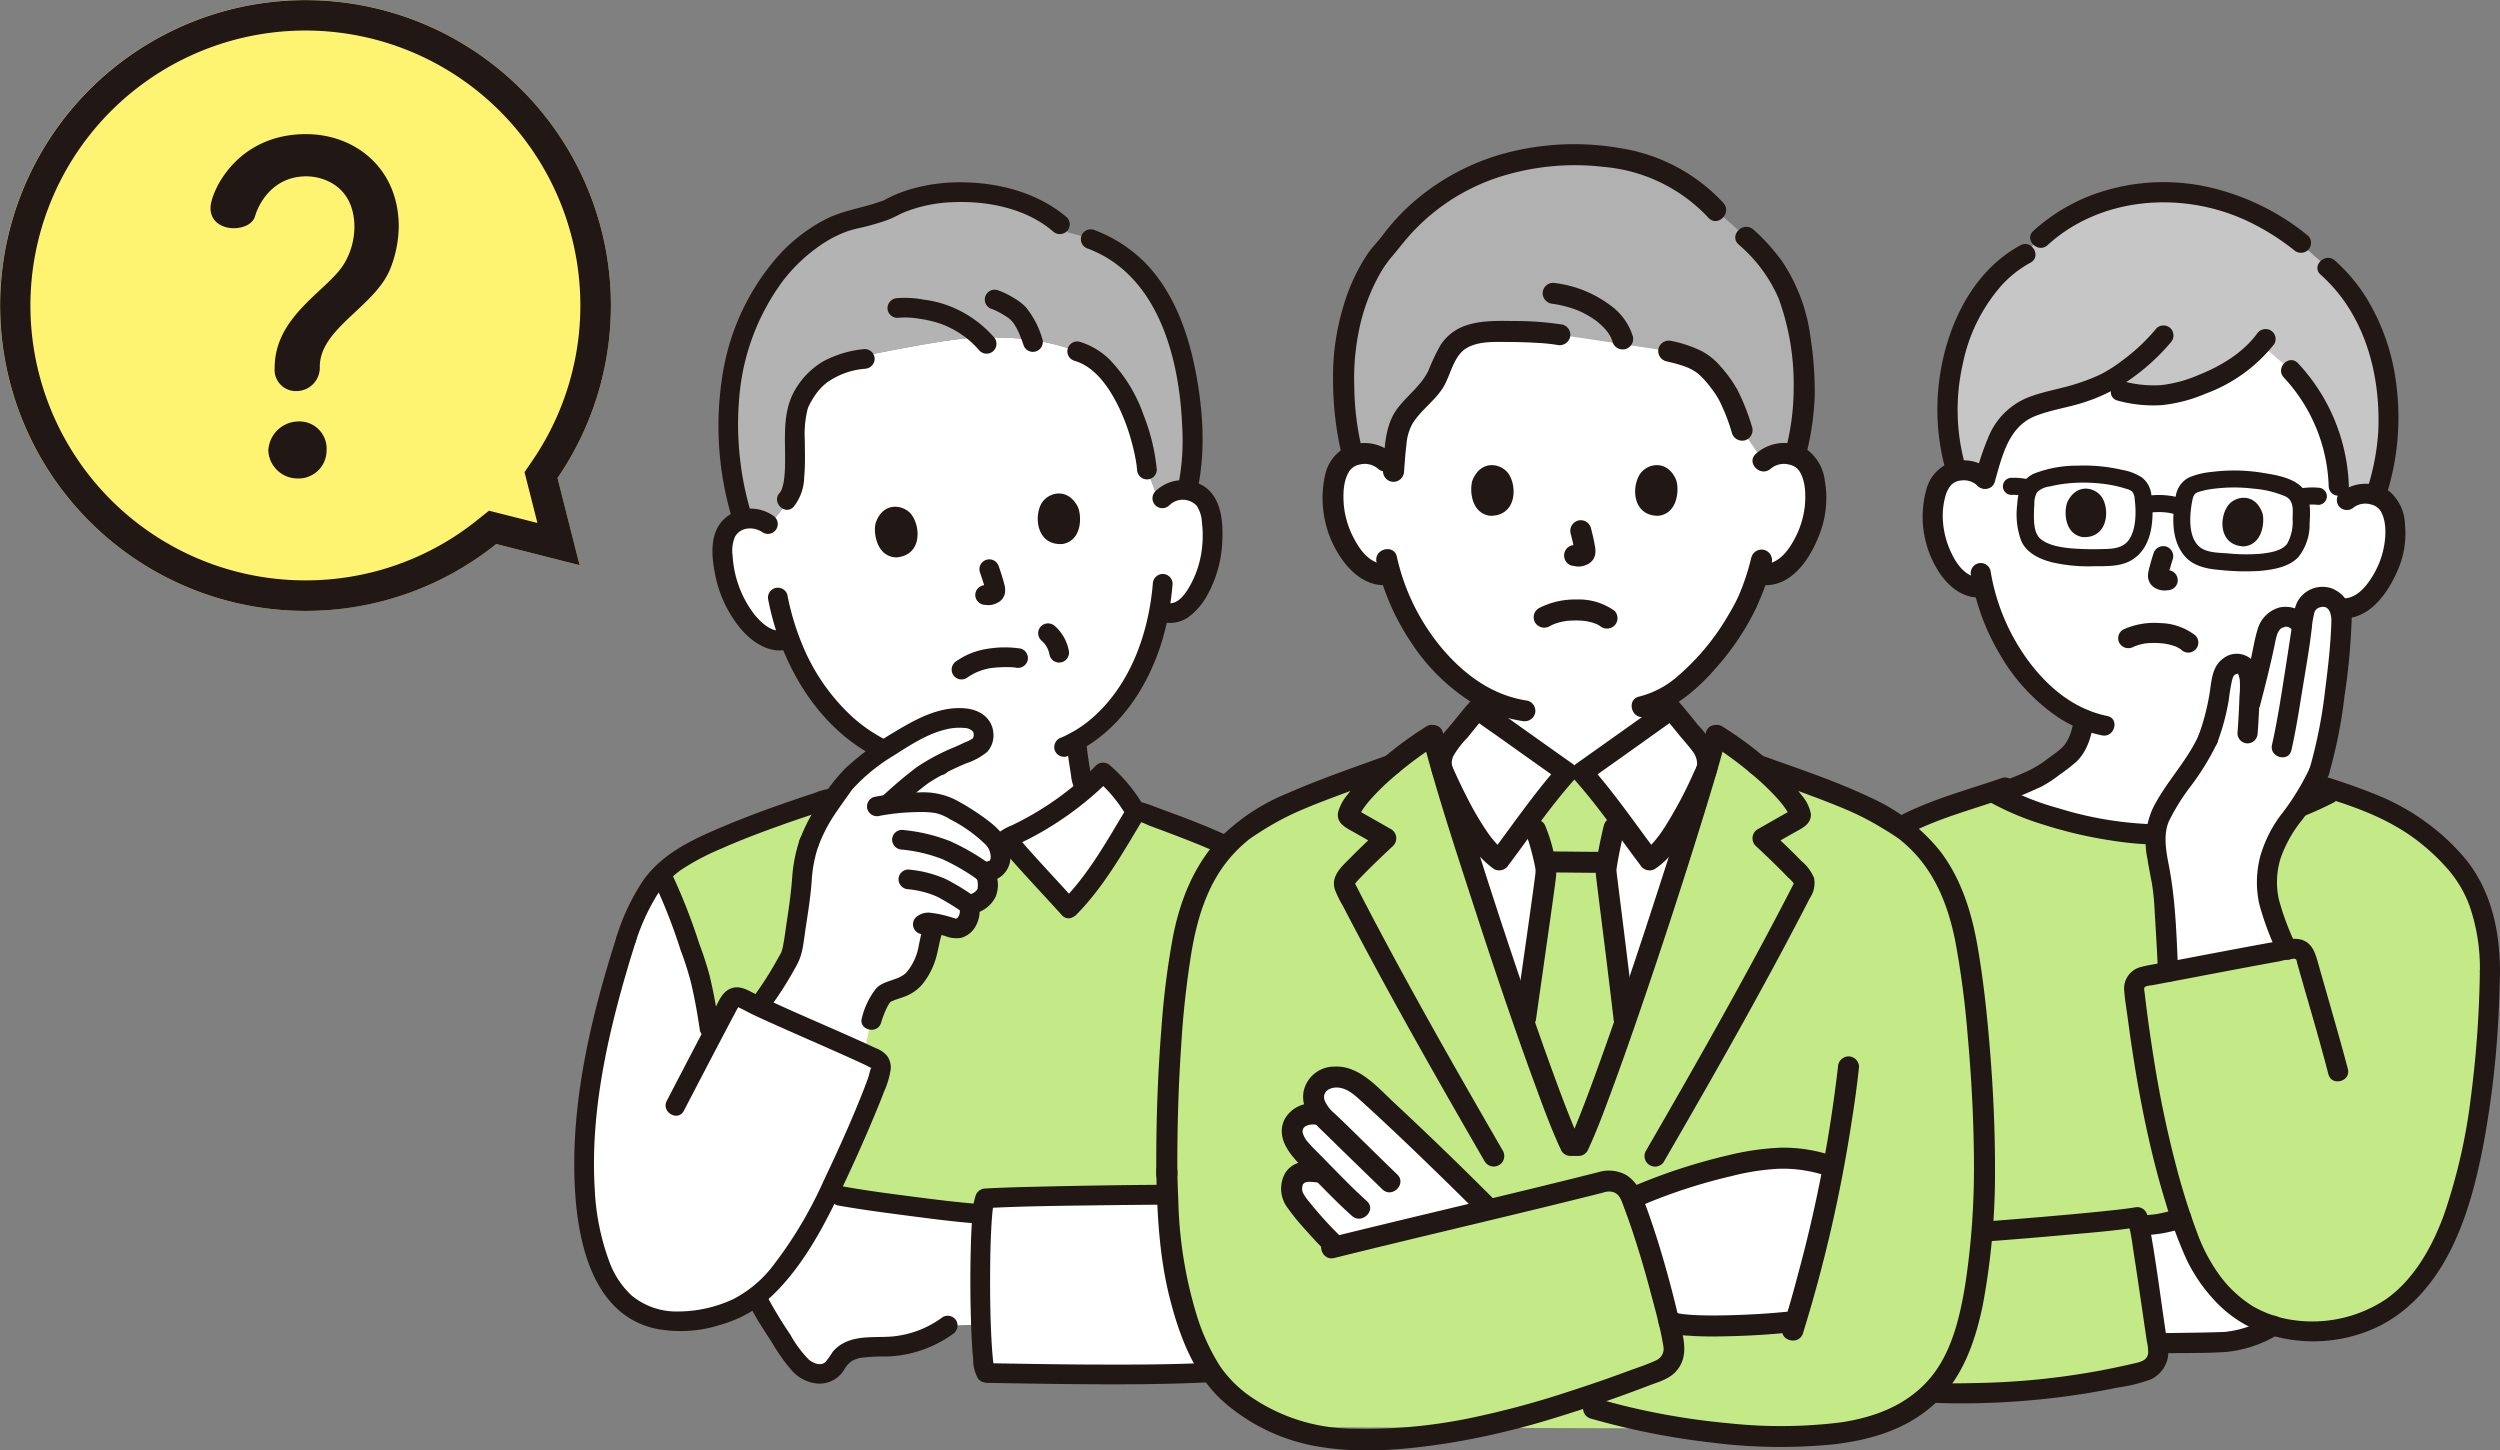 <svg xmlns="http://www.w3.org/2000/svg" width="409.221" height="237.423"><rect width="100%" height="100%" fill="#808080" stroke="none"/><defs><clipPath id="a"><path fill="none" d="M0 0h136.802v196.76H0z"/></clipPath><clipPath id="b"><path fill="none" d="M0 0h117.129v199.898H0z"/></clipPath><clipPath id="c"><path fill="none" d="M0 0h137.292v213.816H0z"/></clipPath></defs><g clip-path="url(#a)" transform="translate(94 29.837)"><path fill="#fff" d="M10.236 184.778a13.513 13.513 0 0 1-5.724-6.852c-4.579-10.865-4.051-28.956 4-54.09 1.78-5.138 3.5-8.295 5.663-10.556l.164.235c1.672 3.225 4.517 11.371 5.866 15.31a79.328 79.328 0 0 1 1.927 9.63l.28 1.469c1.128-2.15 2.179-4.137 3.07-5.809a1.361 1.361 0 0 1 1.822-.6h.008c5.132 2.62 16.323 7.257 22.044 10 .979.47.935 1.374.678 2.445-1.955 5.887-7.075 16.811-8.487 19.712-2.25 4.621-6.187 11.711-10.66 15.769a16.936 16.936 0 0 1-3.69 2.6c-3.561 1.707-8.475 2.925-12.754 2.188a12.971 12.971 0 0 1-4.208-1.455M129.627 189.828c-2.683 2.01-5.976 2.833-9.088 3.372-15.395 2.648-42.861 1.852-53.1 1.709-1.157-.221-1.39-25.837-.192-28.59 8.63-.475 31.085-.628 41.787-.6 0-.207.007-.336.007-.336.753-7.25 2.287-27.892 3.63-34.007.952-4.178 2.877-13.38 4.6-16.963l.1-.181q.485.306.962.622a27.992 27.992 0 0 1 5.981 9.737c5.311 15.095 9.349 31.822 10.53 44.376.558 5.93.6 11.947-1.4 16.126a12.506 12.506 0 0 1-3.831 4.733M43.435 102.875c1.7-.538 6.059-1.87 6.266-1.949 3.119-1.122 3-3.122 3.391-5.354.1-.522.175-1.031.253-1.535-9.075-3.21-15.047-11-18.158-19.4-1.907.949-3.46.054-4.686-.768a12.1 12.1 0 0 1-3.462-3.839 18.984 18.984 0 0 1-2.76-9.894 6.337 6.337 0 0 1 .457-2.6 4.5 4.5 0 0 1 3.056-2.4 4.784 4.784 0 0 1 3.895.8 8.9 8.9 0 0 0 3.076-3.971c3.356-3.272-1.679-14.573 4.939-20.023a17.98 17.98 0 0 1 8.389-3.679c4.849-.947 14.6-2.925 18.824-2.885 5.168.049 9.114.064 15.365 2.273 7.338 2.2 10.99 13.717 11.448 19.367 0 0 1.109 2.747 2.006 5.4a4.635 4.635 0 0 1 4.209-2.07 4.513 4.513 0 0 1 3.4 1.881 6.34 6.34 0 0 1 .873 2.493 18.963 18.963 0 0 1-1.123 10.213 12.078 12.078 0 0 1-2.795 4.345 3.787 3.787 0 0 1-4.561.847c-1.943 10.652-7.438 17.972-13.558 21.339.108 1.4.3 2.8.534 4.193.379 2.138.258 4.048 3.244 5.12.135.054 4.218 1.977 6.814 3.2 0 0-4.845 15.454-26.707 15.454-17.545 0-22.635-16.564-22.635-16.564"/><path fill="#b3b3b3" d="M25.205 41.315a42.977 42.977 0 0 1 4.484-21.1c3.456-6.942 10.112-13.07 16.758-14.33a34.045 34.045 0 0 0 5.171-1.6C59.844-.284 74.435.997 80.847 8.23c9.536 2.1 14.739 8 17.781 17.229 2.722 8.258 3.214 18.836 1.709 24.94a3.014 3.014 0 0 0-.39-.049 4.63 4.63 0 0 0-4.208 2.073c-.9-2.651-2.006-5.4-2.006-5.4-.463-5.65-4.113-17.161-11.449-19.366-6.251-2.208-10.2-2.224-15.365-2.272-4.223-.04-13.975 1.937-18.823 2.885a17.973 17.973 0 0 0-8.391 3.679c-6.617 5.446-1.582 16.747-4.935 20.024a8.9 8.9 0 0 1-3.078 3.969 4.781 4.781 0 0 0-3.9-.8 2.387 2.387 0 0 0-.224.062 56.82 56.82 0 0 1-2.363-13.884"/><path fill="#211715" d="M97.374 52.911a3.108 3.108 0 0 1 4.539.078 5.388 5.388 0 0 1 .824 2.641 17.94 17.94 0 0 1 .072 3.651 16.387 16.387 0 0 1-1.911 6.561c-.715 1.295-2 3.36-3.748 3.033a1.665 1.665 0 0 0-1.991 1.127 1.626 1.626 0 0 0 1.13 1.983 5.307 5.307 0 0 0 4.125-.724 10.709 10.709 0 0 0 3-3.318 19.747 19.747 0 0 0 2.665-9.273c.135-3-.127-6.782-2.743-8.722a6.411 6.411 0 0 0-8.254.681 1.616 1.616 0 0 0 2.288 2.28ZM32.508 54.546a6.4 6.4 0 0 0-8.241.841c-2.207 2.4-1.762 6.214-1.138 9.148a19.84 19.84 0 0 0 4.014 8.423c1.888 2.285 4.932 4.4 8.018 3.438 1.981-.618 1.134-3.733-.861-3.11-1.888.589-3.785-1.26-4.868-2.609a17.437 17.437 0 0 1-3.506-9.5 5.9 5.9 0 0 1 .38-3.143c.934-1.673 3.16-1.71 4.572-.7a1.614 1.614 0 1 0 1.633-2.785ZM95.351 47.024a32.653 32.653 0 0 0-2.143-8.881 24.838 24.838 0 0 0-5.529-9.071 11.9 11.9 0 0 0-4.964-2.969 1.614 1.614 0 0 0-.86 3.11c3.461.991 5.807 4.51 7.386 7.818a32.738 32.738 0 0 1 1.98 5.417q.351 1.273.607 2.568.118.61.208 1.224a1.136 1.136 0 0 1 .033.269c.018.171.036.344.051.516a1.657 1.657 0 0 0 1.618 1.613 1.627 1.627 0 0 0 1.618-1.613ZM76.646 25.738a14.649 14.649 0 0 0-2.742-5.308 9.319 9.319 0 0 0-2.074-1.564 12.773 12.773 0 0 0-2.588-1.224 1.613 1.613 0 1 0-.861 3.11c.067.022.14.046.21.071.054.02.4.157.117.043s.043.022.1.048a16.765 16.765 0 0 1 1.389.738c.322.192.642.393.944.613.235.17.012.029-.083-.067.055.056.125.1.184.153a5.304 5.304 0 0 1 .535.542c.053.06.234.293.054.06s.012.022.048.073c.057.082.113.165.167.249a9.316 9.316 0 0 1 .539.964q.135.272.256.549l.084.194-.08-.185a1.321 1.321 0 0 1 .125.309c.2.493.378.991.553 1.492a1.619 1.619 0 0 0 3.122-.857ZM68.655 25.313a18.637 18.637 0 0 0-7.864-5.28 18.382 18.382 0 0 0-3.67-.835 15.881 15.881 0 0 0-4.234-.233 1.667 1.667 0 0 0-1.618 1.613 1.626 1.626 0 0 0 1.618 1.613 13.276 13.276 0 0 1 3.474.134 18.648 18.648 0 0 1 3.459.781 15.164 15.164 0 0 1 6.547 4.491 1.617 1.617 0 0 0 2.288-2.285Z"/><path fill="#211715" d="M80.623 5.741C76.106 1.87 70.038.19 64.168.017A29.513 29.513 0 0 0 55.51 1a22.636 22.636 0 0 0-3.889 1.466c-.275.134-.554.269-.818.424-.337.2.207-.053-.2.092-.545.194-1.091.38-1.643.549-2.562.787-5.158 1.223-7.591 2.408a27.215 27.215 0 0 0-7.993 6.132 38.326 38.326 0 0 0-8.926 18.411 52.6 52.6 0 0 0 1.4 24.6 1.619 1.619 0 0 0 3.119-.858 50.619 50.619 0 0 1-1.816-20.437 37.073 37.073 0 0 1 6.991-17.637 26.812 26.812 0 0 1 6.849-6.3 18.231 18.231 0 0 1 3.8-1.856c1.083-.366 2.208-.553 3.309-.85 1.082-.292 2.166-.6 3.218-.993.966-.356 1.839-.894 2.79-1.281a23.344 23.344 0 0 1 7.586-1.6c5.731-.3 12.185.929 16.646 4.751a1.663 1.663 0 0 0 2.288 0 1.621 1.621 0 0 0 0-2.28ZM84.111 10.869c11.518 4.376 14.942 17.966 15.399 29.046a37.855 37.855 0 0 1-.627 9.609c-.44 2.024 2.678 2.889 3.121.857 1.416-6.5.9-13.546-.419-20.023-1.256-6.183-3.619-12.533-8.091-17.142a23.212 23.212 0 0 0-8.522-5.457 1.613 1.613 0 1 0-.861 3.11M80.601 93.989c8.041-3.286 13.23-10.968 15.653-19.04a45.543 45.543 0 0 0 1.686-9.224 1.627 1.627 0 0 0-1.618-1.613 1.649 1.649 0 0 0-1.618 1.613c-.718 8.381-3.857 17.085-10.581 22.526a19.628 19.628 0 0 1-2.1 1.455q-.612.368-1.248.691-.27.138-.551.269c-.294.134-.328.151-.483.215a1.664 1.664 0 0 0-1.128 1.982 1.63 1.63 0 0 0 1.99 1.127ZM31.762 68.39c2.051 10.539 8.147 21.106 18.114 25.936a29.242 29.242 0 0 0 9.973 2.747 1.627 1.627 0 0 0 1.618-1.613 1.649 1.649 0 0 0-1.618-1.613 25.044 25.044 0 0 1-14.115-6.144 33.045 33.045 0 0 1-8.443-12.1 41.943 41.943 0 0 1-2.41-8.075 1.618 1.618 0 0 0-3.12.857Z"/><path fill="#211715" d="M47.544 27.302a17.648 17.648 0 0 0-6.712 1.968 12.891 12.891 0 0 0-4.659 4.662c-2.182 3.675-1.6 7.991-1.668 12.085a21.267 21.267 0 0 1-.209 2.964 8.613 8.613 0 0 1-.329 1.262c-.1.3-.035.086 0 .024a6.098 6.098 0 0 1-.163.31 1.985 1.985 0 0 1-.107.172c-.226.355.2-.22-.067.08-1.406 1.528.876 3.814 2.289 2.281a8.076 8.076 0 0 0 1.72-4.878c.191-1.99.106-4 .1-5.994a17.152 17.152 0 0 1 .455-5.1c.021-.067.181-.495.13-.374-.1.224.116-.228.135-.269.054-.108.109-.214.165-.32a13.6 13.6 0 0 1 .9-1.468 9.186 9.186 0 0 1 1.829-1.92 12.435 12.435 0 0 1 6.2-2.258 1.666 1.666 0 0 0 1.618-1.613 1.623 1.623 0 0 0-1.618-1.613Z"/><path fill="#c4ea88" d="M109.766 157.591c.809-9.129 1.913-21.671 2.908-26.21.952-4.178 2.877-13.379 4.6-16.963l.089-.194c-8.5-5.388-18.541-8.86-23.559-10.751l-.331.273c-4.889 3.522-17.119 6.9-25.967 6.876-10.086-.026-18.695-2.621-24.915-8.042l-1.769-1.4c-7.362 2.386-16.626 5.651-22.503 8.938a17.56 17.56 0 0 0-4.146 3.161l.167.232c1.672 3.225 4.517 11.371 5.866 15.31a79.331 79.331 0 0 1 1.927 9.63l.224 1.575c1.15-2.189 2.219-4.215 3.126-5.913a1.361 1.361 0 0 1 1.822-.6h.008c5.132 2.62 16.323 7.257 22.042 10 .98.47.936 1.374.678 2.445-1.955 5.887-7.074 16.809-8.486 19.712l-.011.022c5.933 1.012 18.359 2.653 25.272 3.322a10.942 10.942 0 0 1 .446-2.7c8.625-.474 31.05-.627 41.76-.6l.034-.331c.192-1.87.438-4.628.719-7.8"/><path fill="#211715" d="M10.075 124.26a35.1 35.1 0 0 1 3.467-7.572 15.5 15.5 0 0 1 3.848-4.075 38.922 38.922 0 0 1 6.643-3.522c2.874-1.282 5.818-2.41 8.778-3.479q2.473-.9 4.967-1.731 1.229-.415 2.46-.816.625-.2 1.251-.408c.161-.052.337-.094.49-.158-.108.046-.362-.165-.152.03 1.523 1.411 3.816-.861 2.288-2.28a3.164 3.164 0 0 0-2.378-.962 10.328 10.328 0 0 0-2.487.709q-2.437.8-4.864 1.642c-3.367 1.174-6.707 2.419-9.992 3.806-4.885 2.059-9.757 4.273-12.975 8.642a34.915 34.915 0 0 0-4.464 9.317c-.686 1.965 2.44 2.808 3.12.857Z"/><path fill="#fff" d="M37.707 174.741a36.433 36.433 0 0 1-5.529 6.7 20.589 20.589 0 0 1-2.055 1.634l.251.474c1.139 2.236 4.88 7.839 5.161 8.246a8.19 8.19 0 0 0 2.764 2.783 3.5 3.5 0 0 0 3.779-.184 15.976 15.976 0 0 0 1.462-1.931c1.764-2.108 5.072-1.762 7.862-1.881a17.7 17.7 0 0 0 9.735-3.439l5.438-.16a177.613 177.613 0 0 1 .229-18.008c-6.09-.548-18.2-2.132-24.055-3.126a79.524 79.524 0 0 1-5.042 8.892"/><path fill="#211715" d="M80.574 91.525c.154 1.9.466 3.772.757 5.652a6.283 6.283 0 0 0 1.618 3.648 6.393 6.393 0 0 0 2.211 1.365c.563.218-.175-.114.058.017.051.029.1.053.155.08l.639.328c1.53.787 3.069 1.563 4.625 2.3a1.665 1.665 0 0 0 2.214-.579 1.623 1.623 0 0 0-.58-2.206c-1.473-.7-2.931-1.43-4.382-2.175-.352-.181-.7-.374-1.055-.542-.285-.134-.557-.223-.767-.325a4.742 4.742 0 0 1-.443-.246c-.057-.035-.4-.307-.171-.106-.108-.092-.2-.2-.307-.29-.278-.245.108.218-.076-.086-.067-.109-.135-.214-.2-.327-.078-.148-.125-.329-.04-.073a10.344 10.344 0 0 1-.379-1.636c-.247-1.6-.511-3.183-.643-4.8a1.655 1.655 0 0 0-1.618-1.613 1.629 1.629 0 0 0-1.614 1.614Z"/><path fill="#211715" d="M92.363 104.658c.174-.11 1.551.57 1.852.683q1.36.5 2.72 1.012c2.257.849 4.508 1.719 6.729 2.663 2.61 1.11 5.187 2.3 7.7 3.619s5.344 2.6 7.164 4.805a26.956 26.956 0 0 1 4.237 7.584 1.663 1.663 0 0 0 1.99 1.127 1.625 1.625 0 0 0 1.13-1.983 32.252 32.252 0 0 0-4.077-7.731 12.986 12.986 0 0 0-3.367-3.439q-2.048-1.31-4.189-2.475a127 127 0 0 0-16.264-7.208c-1.1-.413-2.2-.818-3.3-1.23-1.334-.5-2.61-1.067-3.96-.213-1.753 1.109-.135 3.9 1.633 2.784M43.866 104.433c1.888-.595 3.776-1.168 5.663-1.756a8.525 8.525 0 0 0 2.523-1.142 5.644 5.644 0 0 0 2.168-3.114 33.853 33.853 0 0 0 .688-3.951 1.656 1.656 0 0 0-1.13-1.984 1.636 1.636 0 0 0-1.99 1.128c-.175 1.128-.33 2.271-.555 3.391-.045.222-.1.442-.161.658-.029.1-.064.2-.1.293-.116.342.111-.19-.017.038-.049.091-.094.184-.147.269-.026.045-.258.385-.112.185s-.078.081-.121.125c-.094.1-.2.18-.294.275.013-.013.24-.158.085-.067-.072.045-.139.1-.212.144a5.137 5.137 0 0 1-.352.206l-.192.1c-.009 0-.23.111-.083.044.111-.051-.212.082-.27.1-.184.067-.371.119-.557.177q-1.32.413-2.643.819c-1.018.315-2.037.628-3.054.949a1.613 1.613 0 1 0 .861 3.11Z"/><path fill="#211715" d="M112.673 164.13c-12.258-.134-24.534-.006-36.789.278-2.879.067-5.758.141-8.63.3a1.705 1.705 0 0 0-1.561 1.184 11.384 11.384 0 0 0-.528 3.351c-.154 1.811-.218 3.628-.264 5.443q-.162 6.45.079 12.91c.069 1.68.144 3.36.319 5.029a6.429 6.429 0 0 0 .788 3.193c.626.819 1.623.708 2.551.722q1.465.024 2.929.05 3.636.062 7.271.109c11.921.134 23.936.174 35.8-1.086 5.271-.559 11.265-1.086 15.682-4.3 5.993-4.362 6.747-11.893 6.414-18.755a129.122 129.122 0 0 0-3.02-20.766 226.83 226.83 0 0 0-6.01-22.228q-.875-2.71-1.819-5.394a1.661 1.661 0 0 0-1.991-1.128 1.627 1.627 0 0 0-1.129 1.984q3.723 10.6 6.422 21.532a163.515 163.515 0 0 1 3.776 19.843 66.494 66.494 0 0 1 .573 10.559 17.345 17.345 0 0 1-2.367 8.921c-2.947 4.508-8.643 5.475-13.6 6.157-11.164 1.535-22.776 1.531-34.1 1.478-4.706-.024-9.412-.107-14.118-.186l-1.264-.021a1.615 1.615 0 0 0-.519-.008c.41-.17 1.039.5 1.152.683-.127-.211.081.442.087.2a1.016 1.016 0 0 0-.06-.2c-.037-.187-.082-.371-.115-.559-.022-.13-.038-.26-.061-.391.054.327.028.223 0-.015-.035-.327-.071-.653-.1-.98a83.378 83.378 0 0 1-.166-2.352c-.221-4.058-.265-8.13-.224-12.2.019-1.968.064-3.935.16-5.9.039-.785.087-1.569.153-2.352.027-.309.055-.617.089-.924.016-.146.036-.29.052-.435-.06.543-.006.049.016-.085a4.689 4.689 0 0 1 .256-1.05l-1.56 1.184c5.787-.315 11.592-.373 17.387-.452q10.159-.139 20.321-.148c2.571 0 5.142 0 7.712.026a1.613 1.613 0 0 0 0-3.225ZM28.977 184.363c.992 1.924 2.209 3.743 3.386 5.557a29.806 29.806 0 0 0 3.335 4.672 6.325 6.325 0 0 0 4.433 2.059 4.725 4.725 0 0 0 4.037-2.265 4.441 4.441 0 0 1 1.224-1.411 4.737 4.737 0 0 1 1.772-.587 31.409 31.409 0 0 1 4-.183 19.456 19.456 0 0 0 10.787-3.668 1.658 1.658 0 0 0 .581-2.206 1.633 1.633 0 0 0-2.214-.579 16.332 16.332 0 0 1-8.349 3.185c-2.706.207-5.66-.216-8.118 1.2a5.674 5.674 0 0 0-1.543 1.3 12.759 12.759 0 0 1-1.234 1.715c-.8.672-2.042.112-2.711-.467a18.747 18.747 0 0 1-3-4.066 68.1 68.1 0 0 1-3.591-5.875c-.953-1.846-3.746-.216-2.795 1.628Z"/><path fill="#211715" d="M66.14 167.231c-3.764-.291-7.519-.777-11.259-1.262-3.645-.47-7.3-.956-10.918-1.608a1.664 1.664 0 0 0-1.99 1.127 1.625 1.625 0 0 0 1.13 1.983c3.826.689 7.691 1.19 11.546 1.693 3.821.5 7.651 1 11.494 1.292a1.629 1.629 0 0 0 1.618-1.613 1.647 1.647 0 0 0-1.618-1.613Z"/><path fill="#fff" d="M80.964 118.827c4.628-4.636 7.589-10.18 10.949-15.728a24.25 24.25 0 0 0-5.347-6.5 51.467 51.467 0 0 1-14.532 10.248 7.032 7.032 0 0 0-1.766 1.075c-.147.237 1.1.094 1.228.34a46.072 46.072 0 0 0 3.169 3.684c2.153 2.371 4.853 5.276 6.3 6.879"/><path fill="#211715" d="M82.107 119.969c4.64-4.688 7.821-10.46 11.2-16.053a1.617 1.617 0 0 0 0-1.628 26.164 26.164 0 0 0-5.6-6.829 1.657 1.657 0 0 0-2.292 0 49.208 49.208 0 0 1-13.827 9.82 8.308 8.308 0 0 0-2.408 1.427 1.737 1.737 0 0 0-.325 2.083 2.051 2.051 0 0 0 1.7.894 1.533 1.533 0 0 0 .3.026c.234-.022-.072.02-.057-.013-.118.269-.916-.956-.518-.355a12.376 12.376 0 0 0 .969 1.195c.919 1.072 1.871 2.114 2.822 3.158 1.911 2.1 3.848 4.173 5.75 6.278 1.4 1.545 3.678-.739 2.288-2.28-2.023-2.241-4.087-4.447-6.117-6.682-1-1.1-2.006-2.2-2.95-3.343-.2-.24.037.054-.034-.044-.034-.046-.063-.1-.1-.142a2.031 2.031 0 0 0-.742-.7 2.857 2.857 0 0 0-1.079-.269c-.127-.015-.257-.017-.384-.035-.265-.039.306.085.027-.012l.714.414-.04-.039.417 1.569.009-.052-.416.711c.154-.188-.187.063.024-.05.109-.058.211-.134.318-.2.246-.146.5-.279.757-.408.656-.328 1.325-.632 1.977-.968a51.036 51.036 0 0 0 4.646-2.717 52.4 52.4 0 0 0 8.576-6.982h-2.294a23.5 23.5 0 0 1 5.095 6.176v-1.633c-3.236 5.358-6.253 10.91-10.7 15.4a1.617 1.617 0 0 0 2.29 2.28"/><path fill="#fff" d="M30.709 134.17a70.245 70.245 0 0 0 4.63-7.374c.642-1.768.71-3.758 1.246-6.742 1.07-5.934.257-7.334 1.869-11.977 1.556-4.09 3.126-5.89 5.587-9.43a34.518 34.518 0 0 1 5.511-4.94 83.469 83.469 0 0 1 7.192-4.331 13.727 13.727 0 0 1 7.068-1.673 3.264 3.264 0 0 1 3.023 1.763 2.5 2.5 0 0 1-.761 2.921c-2.51 1.388-5.322 2.308-7.362 3.538a43.342 43.342 0 0 0-6.972 5.562l-.42.372c2.77-.381 6.514-.591 8.606-.091a6.655 6.655 0 0 1 1.2.45c.588.307 2.077 1.13 2.629 1.491 2.42 1.57 4.69 2.99 5.687 5a3.926 3.926 0 0 1 .116 2.871 2.451 2.451 0 0 1-2.634 1.231c.707.56.828 1.927.7 3.017a3.213 3.213 0 0 1-3.094 2.362c.757 1.93-.716 4.346-2.381 3.925-.539-.134-1.733-.538-2.841-.765l-.164.176c-.584.627-.954 2.675-1.135 3.512-.529 2.458-1.483 5.076-3.657 6.349a35.692 35.692 0 0 1-3.314 1.333c-1.024.47-1.913 2.968-2.4 4.459l-1.046 4.5"/><path fill="#211715" d="M40.015 108.507a26.1 26.1 0 0 1 2.607-5.027c.492-.745 1.011-1.472 1.528-2.2l.785-1.1c.167-.239.329-.484.5-.717-.239.323.088-.1.144-.164a29.738 29.738 0 0 1 6.507-5.332c2.7-1.7 5.524-3.621 8.66-4.385a9.044 9.044 0 0 1 3.062-.264 2.028 2.028 0 0 1 1.441.58 1.149 1.149 0 0 1-.01 1.123 5.915 5.915 0 0 1-1.348.683c-.549.269-1.107.516-1.665.763a33.665 33.665 0 0 0-6.2 3.3 68.619 68.619 0 0 0-5.426 4.58c-1.556 1.385.738 3.66 2.289 2.28a56.162 56.162 0 0 1 5.095-4.3 37.588 37.588 0 0 1 6.292-3.258 10.541 10.541 0 0 0 3.322-1.835 4.013 4.013 0 0 0 1.016-2.956c-.135-2.482-2.128-3.9-4.471-4.149-4.29-.446-8.192 1.725-11.731 3.856a46.657 46.657 0 0 0-8.042 5.953 30.985 30.985 0 0 0-4.015 5.14 31.211 31.211 0 0 0-3.461 6.575 1.626 1.626 0 0 0 1.129 1.984 1.656 1.656 0 0 0 1.99-1.124Z"/><path fill="#211715" d="M49.966 103.711a35.382 35.382 0 0 1 6.3-.619 15.379 15.379 0 0 1 2.879.16 7.916 7.916 0 0 1 2.4 1.035 23.346 23.346 0 0 1 5.581 3.932 2.937 2.937 0 0 1 1.034 2.416c-.01.067-.164.5-.055.251-.07.161.025.045-.073.121a1.77 1.77 0 0 1-1.1.195 1.627 1.627 0 0 0-1.146 2.755.954.954 0 0 1 .254.652 3.823 3.823 0 0 1 .01.744c-.008.114-.038.339-.029.315a1.946 1.946 0 0 1-1.483.915 1.661 1.661 0 0 0-1.617 1.613 1.625 1.625 0 0 0 1.617 1.613 5.136 5.136 0 0 0 4.451-2.9 5.075 5.075 0 0 0-.912-5.231l-1.145 2.755a4 4 0 0 0 4.472-3.912c.076-2.5-1.574-4.4-3.435-5.855a40.007 40.007 0 0 0-5.608-3.609 11.818 11.818 0 0 0-5.851-1.186 39.8 39.8 0 0 0-7.4.739 1.628 1.628 0 0 0-1.135 1.979 1.652 1.652 0 0 0 1.991 1.127Z"/><path fill="#211715" d="M67.747 111.422a35.927 35.927 0 0 0-6.32-3.61 28.326 28.326 0 0 0-7.78-1.805 1.624 1.624 0 0 0-1.62 1.613 1.653 1.653 0 0 0 1.618 1.613 24.7 24.7 0 0 1 6.624 1.568 34.8 34.8 0 0 1 5.842 3.406 1.614 1.614 0 0 0 1.633-2.784ZM65.353 116.8a38.347 38.347 0 0 0-4.491-2.719 19.065 19.065 0 0 0-6.17-1.584 1.62 1.62 0 0 0-1.618 1.613 1.658 1.658 0 0 0 1.618 1.613c.2.018.4.04.607.064-.324-.039.308.047.365.057.451.075.9.168 1.342.279a13.984 13.984 0 0 1 2.534.887 43.431 43.431 0 0 1 4.18 2.575 1.614 1.614 0 1 0 1.633-2.784Z"/><path fill="#211715" d="M58.202 122.614c.158-.178-.156.106-.192.134a.517.517 0 0 1 .084-.046c-.012.006-.352.109-.266.115a.543.543 0 0 0 .163-.04c.126-.062-.3.078-.279.036a.88.88 0 0 1 .163-.011 3.913 3.913 0 0 1 .472.015c.08.007.158.02.237.025.029 0-.4-.067-.225-.028.055.01.112.017.167.027a20 20 0 0 1 2.27.567 4.814 4.814 0 0 0 2.517.275 3.915 3.915 0 0 0 2.45-2.036 4.9 4.9 0 0 0 .331-3.883 1.653 1.653 0 0 0-1.992-1.126 1.63 1.63 0 0 0-1.129 1.983c.067.188.087.409.162.59 0 0-.027-.352-.027-.179 0 .049.007.1.009.15 0 .116 0 .232-.007.348a.6.6 0 0 0-.008.15c0-.013.074-.336.02-.185-.033.091-.043.193-.067.286s-.067.183-.091.277c-.039.156.064-.159.071-.165-.034.027-.062.13-.083.169a3.454 3.454 0 0 1-.142.241c-.025.038-.055.074-.078.113-.078.134.11-.146.115-.148-.061.028-.13.146-.18.194a1 1 0 0 0-.1.087c-.1.125.27-.166.127-.1a1.146 1.146 0 0 0-.213.128c-.1.088.189-.077.2-.078a1.046 1.046 0 0 0-.113.039c-.072.018-.358.073-.06.028.321-.047-.049-.036-.108-.021a.483.483 0 1 0 .135 0c-.048-.015-.1-.027-.146-.04l-.387-.111c-.327-.1-.654-.195-.983-.286a15.828 15.828 0 0 0-2.48-.5 3.041 3.041 0 0 0-2.629.723 1.616 1.616 0 0 0 2.27 2.3l.019-.019Z"/><path fill="#211715" d="M50.209 137.609a19.366 19.366 0 0 1 .787-2.126 7.764 7.764 0 0 1 .548-1.027c.256-.39-.1.063.184-.245.26-.28-.161.043.135-.1.909-.433 1.915-.642 2.832-1.08a7.025 7.025 0 0 0 2.264-1.731 12.175 12.175 0 0 0 2.408-4.936c.178-.675.3-1.361.457-2.04.091-.4.19-.792.315-1.179.013-.043.184-.493.1-.309.036-.08.288-.446.058-.169a1.653 1.653 0 0 0 0-2.28 1.635 1.635 0 0 0-2.288 0c-1.039 1.253-1.253 2.907-1.6 4.446a9.127 9.127 0 0 1-2.043 4.515c-1.36 1.374-3.6 1.2-4.922 2.581a12.41 12.41 0 0 0-2.351 4.82c-.646 1.979 2.479 2.827 3.122.858ZM32.103 134.985a56.842 56.842 0 0 0 4.045-6.355 9.571 9.571 0 0 0 1.133-2.783c.271-1.224.4-2.475.587-3.714.391-2.607.816-5.174 1-7.806a21.7 21.7 0 0 1 1.135-5.82c.675-1.969-2.452-2.814-3.119-.858a24.7 24.7 0 0 0-1.215 6.209c-.18 2.408-.511 4.747-.875 7.133-.185 1.193-.318 2.394-.545 3.579a7.842 7.842 0 0 1-.409 1.613c.093-.219-.118.181-.126.193-.12.208-.238.42-.358.63a56.512 56.512 0 0 1-4.046 6.354 1.621 1.621 0 0 0 .581 2.207 1.662 1.662 0 0 0 2.214-.579Z"/><path fill="#211715" d="M17.94 151.99q2.468-4.759 4.953-9.509 1.182-2.258 2.371-4.512.472-.9.953-1.8l.446-.839a4.645 4.645 0 0 0 .22-.417c0-.081-.119.092-.2.063.714.263 1.8.91 2.636 1.3q1.724.806 3.46 1.58c2.647 1.188 5.306 2.352 7.961 3.521 2.387 1.053 4.776 2.107 7.135 3.22a3.836 3.836 0 0 0 .762.372c.355.058-.2.078-.056-.1l-.009-.016c-.016-.1-.018-.043-.009.18-.193.464-.275 1.041-.449 1.53-.394 1.108-.82 2.2-1.259 3.292-1.845 4.589-3.9 9.1-6.022 13.567a68.115 68.115 0 0 1-8.068 13.615 19.461 19.461 0 0 1-6.737 5.779 21.543 21.543 0 0 1-9.22 2.023 11.46 11.46 0 0 1-7.508-2.698 14.433 14.433 0 0 1-3.6-5.564 39.258 39.258 0 0 1-2.345-11.687c-.737-11.908 1.8-23.926 5.1-35.3q.774-2.673 1.624-5.322c.634-1.982-2.49-2.831-3.12-.858C2.92 136.025-.33 149.423.027 162.762c.247 9.255 2.358 22.29 13.063 24.836a21.155 21.155 0 0 0 10.777-.563 20.51 20.51 0 0 0 8.7-4.953c4.5-4.368 7.727-10.128 10.44-15.723q3.241-6.679 6.106-13.536c.545-1.3 1.079-2.6 1.578-3.921a14.2 14.2 0 0 0 1.1-3.654 3.252 3.252 0 0 0-.513-2.158 4.356 4.356 0 0 0-1.934-1.364 317.062 317.062 0 0 0-3.564-1.627c-5.359-2.4-10.787-4.661-16.079-7.206-1.291-.622-2.562-1.5-4.045-.941-1.525.573-2.115 2.36-2.819 3.692q-2.552 4.823-5.067 9.668-1.315 2.52-2.624 5.045c-.955 1.841 1.836 3.474 2.795 1.627ZM115.879 113.605a55.019 55.019 0 0 0-3.319 10.974c-.694 2.95-1.441 5.907-1.9 8.9-1.1 7.182-1.655 14.452-2.3 21.683-.3 3.409-.584 6.819-.936 10.223a1.626 1.626 0 0 0 1.618 1.613 1.652 1.652 0 0 0 1.618-1.613c.687-6.648 1.184-13.314 1.837-19.964q.27-2.736.569-5.472.14-1.245.29-2.486.071-.578.146-1.156c.021-.17.044-.34.067-.512.026-.193 0-.022 0 .015l.044-.324c.391-2.782 1.021-5.5 1.647-8.241.518-2.271 1.056-4.538 1.673-6.786.279-1.017.572-2.029.9-3.03a20.967 20.967 0 0 1 .837-2.2 1.656 1.656 0 0 0-.581-2.206 1.634 1.634 0 0 0-2.214.578Z"/><path fill="#211715" d="M23.69 138.022c-.4-2.739-.884-5.474-1.536-8.165a54.741 54.741 0 0 0-1.715-5.277 95.34 95.34 0 0 0-4.7-11.883c-.95-1.849-3.743-.218-2.795 1.627a90.525 90.525 0 0 1 4.45 11.325 52.7 52.7 0 0 1 1.639 5.065c.653 2.688 1.142 5.425 1.537 8.165a1.628 1.628 0 0 0 1.99 1.125 1.654 1.654 0 0 0 1.13-1.983ZM64.21 81.158a10.687 10.687 0 0 1 1.955-1.087c-.282.119.288-.1.337-.121.151-.053.3-.1.456-.148a9.672 9.672 0 0 1 1.281-.289c-.274.043.343-.037.4-.044q.332-.034.666-.056a19.166 19.166 0 0 1 2.304-.03c.17.009.337.026.507.038.327.022-.353-.067.1.018a1.656 1.656 0 0 0 1.99-1.128 1.631 1.631 0 0 0-1.129-1.983 17.489 17.489 0 0 0-5.536.052 11.8 11.8 0 0 0-4.968 1.993 1.614 1.614 0 1 0 1.633 2.785ZM76.416 74.955a5.767 5.767 0 0 1 .737.779l-.253-.326a5.8 5.8 0 0 1 .724 1.232l-.164-.385a5.626 5.626 0 0 1 .352 1.174 1.618 1.618 0 0 0 2.955.385l.164-.384a1.638 1.638 0 0 0 0-.859 7.087 7.087 0 0 0-2.228-3.9 1.721 1.721 0 0 0-1.146-.47 1.652 1.652 0 0 0-1.146.47 1.608 1.608 0 0 0 0 2.281ZM66.378 63.761c.183.52.354 1.043.518 1.569a11.647 11.647 0 0 1 .453 1.673l-.058-.429a1.485 1.485 0 0 1 .008.331l.057-.429a.847.847 0 0 1-.055.2l.163-.386a.436.436 0 0 1-.051.085l.253-.327a.386.386 0 0 1-.067.074l.328-.252a1.936 1.936 0 0 1-.363.213l.387-.162a1.628 1.628 0 0 1-.389.113l.43-.057a4.136 4.136 0 0 1-.735-.029 1.627 1.627 0 0 0-1.618 1.613 1.652 1.652 0 0 0 1.618 1.613 5.584 5.584 0 0 0 .61.04 3.286 3.286 0 0 0 1.517-.441 2.183 2.183 0 0 0 1.094-1.433 3.388 3.388 0 0 0-.078-1.523 36.424 36.424 0 0 0-.9-2.908 1.723 1.723 0 0 0-.742-.963 1.62 1.62 0 0 0-2.214.578 1.592 1.592 0 0 0-.163 1.242ZM49.312 55.863c-.375 1.7.27 5.474 3.439 5.542 4.154-.361 4-4.979 2.427-7.028-1.292-1.679-4.721-2.143-5.866 1.486M82.456 53.182c.646 1.613.623 5.443-2.495 6.023-4.158.311-4.754-4.271-3.531-6.548 1-1.863 4.306-2.872 6.025.525"/></g><g clip-path="url(#b)" transform="translate(292.092 29.817)"><path fill="#fff" d="M92.073 52.033a4.653 4.653 0 0 1 3.419-1.027 4.3 4.3 0 0 1 3.734 2.361c1.18 2.342.881 6.516-.151 9.049a13.968 13.968 0 0 1-4.492 6.4 5.125 5.125 0 0 1-4 .9l-.373-.084a29.713 29.713 0 0 1-1.568 3.583 39.881 39.881 0 0 1-11.4 13.352c.01 1.172-.008 1.839.118 3.569a9.729 9.729 0 0 0 .471 2.751 6.729 6.729 0 0 0 2.024 2.937 22.756 22.756 0 0 0 6.775 3.416l2.377.933a63.073 63.073 0 0 1-26.973 6.656c-9.072.035-20.971-3.082-27.346-6.636l2.436-.954a22.621 22.621 0 0 0 6.769-3.418 26.014 26.014 0 0 0 3.058-2.445c1.285-1.432 1.725-3.245 2.095-5.411-4.008-1.606-7.39-4.557-10.5-8.733a35.076 35.076 0 0 1-5.947-12.95 5.022 5.022 0 0 1-4.192-1.308 13.954 13.954 0 0 1-3.726-6.878c-.73-2.635-.541-6.815.9-9.006a4.31 4.31 0 0 1 3.986-1.912 4.648 4.648 0 0 1 3.276 1.414S29.808 19.62 62.132 19.62c34.249.007 29.941 32.413 29.941 32.413"/><path fill="#211715" d="M33.988 102.22a87.3 87.3 0 0 0 8.1-3.288 20.518 20.518 0 0 0 2.985-1.966 26.98 26.98 0 0 0 2.79-2.175c1.736-1.712 2.362-4.067 2.766-6.389a1.692 1.692 0 0 0-1.152-2.023 1.664 1.664 0 0 0-2.026 1.149c-.33 1.889-.687 3.845-2.18 5.185-.79.711-1.7 1.3-2.551 1.946a15.95 15.95 0 0 1-2.734 1.652c-2.207 1.064-4.591 1.846-6.872 2.74a1.694 1.694 0 0 0-1.151 2.023 1.661 1.661 0 0 0 2.028 1.147ZM75.588 86.857c.011 2.167-.088 4.632.726 6.669a8.693 8.693 0 0 0 2.04 3.175 14.378 14.378 0 0 0 3.07 2.116 80.365 80.365 0 0 0 8.326 3.405 1.662 1.662 0 0 0 2.03-1.147 1.681 1.681 0 0 0-1.152-2.022c-2.313-.908-4.729-1.7-6.959-2.783-1.773-.862-3.5-1.912-4.254-3.813a9.879 9.879 0 0 1-.459-3.045c-.05-.853-.063-1.7-.069-2.556a1.651 1.651 0 0 0-3.3 0Z"/><path fill="#c4ea88" d="M115.48 129.231c-.183 10.234-1.109 22.015-3.711 32.684-1.92 7.87-4.554 15.2-10.646 20.879-5.371 5.007-14.619 6.466-21.123 4.4a17.711 17.711 0 0 1-8.067 2.663c-3.681.069-7.361.148-11.042.212a3.362 3.362 0 0 1-2.282 4.663 119.509 119.509 0 0 1-25.447 3.437c-9.476.242-17.336.4-23.634-6.233-5.816-6.119-6.9-15.115-7.395-23.151a216.765 216.765 0 0 1-.279-23.117 94.576 94.576 0 0 1 3.721-21.86 46.225 46.225 0 0 1 4.837-10.589c4.987-7.488 13.036-9.973 21.484-12.717l1.653-.471c.371-.106.627-.137.735-.065 6.269 3.645 18.477 6.9 27.744 6.862a62.6 62.6 0 0 0 28.117-7.272c7.095 2.26 12.508 4.759 16.946 9.114 4.789 4.1 8.384 9.718 8.389 20.561"/><path fill="#fff" d="M66.819 174.554c1.739 4.267 6.185 10.336 11.759 12.11a13.666 13.666 0 0 0 1.423.521 17.7 17.7 0 0 1-8.068 2.671c-3.436.062-6.872.137-10.309.2l-.591.116c-1.065-7.164-2.261-15.788-2.962-19.4a21.691 21.691 0 0 0 6.886-1.192c.584 1.7 1.2 3.363 1.862 4.973"/><path fill="#c6c6c6" d="M87.699 37.586a29.165 29.165 0 0 0-4.794-6.783l-4.864-4.228c-3.024 3.573-7.554 5.86-11.694 7.26-5.394 1.829-8.952 1.134-14.6-.574-1.338.589-2.755 1.08-3.981 1.478-2.757.9-5.9 1.2-8.458 2.554a10.575 10.575 0 0 0-4.54 5.324c-.567 1.329-1.535 4.624-1.924 5.973a4.648 4.648 0 0 0-3.277-1.414 5.609 5.609 0 0 0-1.407.137 36.524 36.524 0 0 1-1.441-11.538c.708-12.457 6.51-20.694 12.73-24.019 5.84-7.178 15.74-11.031 25.882-9.935a35.7 35.7 0 0 1 17.621 6.9l5.985 5.261c5.842 5.131 10.138 13.836 9.949 25.738a37.559 37.559 0 0 1-2.097 11.549 5.719 5.719 0 0 0-1.3-.266 4.65 4.65 0 0 0-3.418 1.027l-1.223 1.042-.113-3.313a28.773 28.773 0 0 0-3.036-12.173"/><path fill="#211715" d="M34.009 47.435a6.663 6.663 0 0 0-7.266-1.37 6.5 6.5 0 0 0-3.518 4.271 16.619 16.619 0 0 0 1.727 12.923c1.523 2.626 4.073 4.957 7.316 4.719a1.687 1.687 0 0 0 1.649-1.644 1.66 1.66 0 0 0-1.649-1.645c-2.518.185-4.117-2.158-5.041-4.2a14.207 14.207 0 0 1-1.306-5.411 12.29 12.29 0 0 1 .3-3.183 7.444 7.444 0 0 1 .387-1.24 6.344 6.344 0 0 1 .405-.733c.036-.062.275-.349.038-.068a2.536 2.536 0 0 1 1.864-1.019 3.268 3.268 0 0 1 2.766.921 1.648 1.648 0 0 0 2.333-2.325ZM71.246 90.971c4.247-.726 7.957-3.493 10.964-6.433a43.374 43.374 0 0 0 7.022-8.92 35.5 35.5 0 0 0 2.565-5.548l-2.03 1.152c5.528 1.261 9.011-3.739 10.83-8.2a15 15 0 0 0 .976-6.993 7.424 7.424 0 0 0-2.371-5.267 6.667 6.667 0 0 0-8.3.113 1.652 1.652 0 0 0 0 2.325 1.694 1.694 0 0 0 2.333 0 3.242 3.242 0 0 1 2.855-.418 2.5 2.5 0 0 1 1.471 1.006c.983 1.615.909 3.863.612 5.668a14.223 14.223 0 0 1-2.28 5.617c-1.175 1.781-2.965 3.5-5.252 2.977a1.7 1.7 0 0 0-2.03 1.148 32.967 32.967 0 0 1-4.394 8.014 34.281 34.281 0 0 1-8.014 8.073 14.783 14.783 0 0 1-5.838 2.518 1.657 1.657 0 0 0-1.148 2.019 1.687 1.687 0 0 0 2.028 1.147Z"/><path fill="#211715" d="M30.548 64.422a37.034 37.034 0 0 0 4.653 12.762 31.289 31.289 0 0 0 9.965 10.658 20.992 20.992 0 0 0 6.8 2.713c2.071.429 2.955-2.74.877-3.17-5.232-1.086-9.322-4.372-12.535-8.518a34.148 34.148 0 0 1-6.586-15.32 1.663 1.663 0 0 0-2.028-1.147 1.683 1.683 0 0 0-1.153 2.022ZM57.118 76.077c.1-.046.206-.088.3-.137.168-.081-.412.16-.165.068.073-.027.148-.058.221-.086a8.2 8.2 0 0 1 .971-.293c.212-.05.426-.087.64-.127.316-.058-.2.014.023 0 .119-.01.237-.026.355-.035a13.386 13.386 0 0 1 1.841-.013c.292.017.583.041.873.076-.322-.04.17.031.19.034l.362.068a8.663 8.663 0 0 1 1.283.37c.052.018.1.039.152.059q.177.068-.155-.064c.048-.01.181.083.22.1a4.555 4.555 0 0 1 .422.229c.105.064.206.137.309.205.227.137-.3-.279-.132-.1.037.038.085.068.125.106a1.647 1.647 0 0 0 2.333-2.325 9.68 9.68 0 0 0-5.8-2.037 12.232 12.232 0 0 0-6.039 1.062 1.647 1.647 0 0 0-.591 2.249 1.7 1.7 0 0 0 2.256.589ZM60.415 60.771a32.252 32.252 0 0 0-.764 2.676 3.786 3.786 0 0 0-.141 1.08 2.247 2.247 0 0 0 1.035 1.825 3.234 3.234 0 0 0 1.5.486 4.511 4.511 0 0 0 .983-.087l-.439.059c.047-.007.1-.011.143-.015a1.766 1.766 0 0 0 1.168-.479 1.642 1.642 0 0 0-1.168-2.8c-.234.017-.464.058-.7.089l.439-.058a1.877 1.877 0 0 1-.431.011l.439.058a1.573 1.573 0 0 1-.368-.1l.4.166a1.775 1.775 0 0 1-.344-.192l.333.257a.486.486 0 0 1-.069-.068l.258.332a.737.737 0 0 1-.069-.121l.166.394a1 1 0 0 1-.036-.137l.058.436a1.376 1.376 0 0 1 .007-.363l-.06.437a12.861 12.861 0 0 1 .389-1.551c.137-.487.286-.973.443-1.454a1.657 1.657 0 0 0-1.152-2.022 1.687 1.687 0 0 0-2.028 1.148ZM46.305 52.382c-.583 1.559-.476 5.232 2.524 5.718 3.992.205 4.461-4.2 3.239-6.353-1-1.764-4.192-2.659-5.764.635M78.26 54.233c.4 1.618-.137 5.252-3.173 5.388-3.989-.256-3.944-4.685-2.479-6.684 1.2-1.637 4.474-2.158 5.651 1.3M38.617 10.34c-9.296 5.033-13.539 16.685-13.581 26.716a37.021 37.021 0 0 0 1.374 10.167c.577 2.033 3.761 1.169 3.181-.874a33.855 33.855 0 0 1-.4-16.593 27.778 27.778 0 0 1 6.145-12.627 17.987 17.987 0 0 1 4.942-3.952c1.866-1.01.206-3.849-1.665-2.838Z"/><path fill="#211715" d="M85.717 8.774a39.505 39.505 0 0 0-16.459-8 33.693 33.693 0 0 0-19.367 1.5 30.363 30.363 0 0 0-9.148 5.707c-1.569 1.433.767 3.752 2.332 2.325 8.763-8 22.124-8.884 32.644-3.973a39.3 39.3 0 0 1 7.667 4.767 1.706 1.706 0 0 0 2.332 0 1.652 1.652 0 0 0 0-2.325ZM98.537 51.221a42.009 42.009 0 0 0 1.612-18.143 34.947 34.947 0 0 0-5.16-14.553 28.345 28.345 0 0 0-4.885-5.7c-1.581-1.4-3.924.916-2.333 2.325 7.203 6.386 9.844 16.275 9.434 25.621a38.16 38.16 0 0 1-1.849 9.575c-.625 2.028 2.558 2.89 3.181.875ZM81.739 31.97a27.35 27.35 0 0 1 7.348 17.791c.08 2.108 3.379 2.119 3.3 0a30.888 30.888 0 0 0-8.316-20.116c-1.447-1.555-3.775.774-2.333 2.324ZM77.327 24.847c-2.332 3.135-5.931 5.274-9.512 6.707a21.7 21.7 0 0 1-6.168 1.67 19.324 19.324 0 0 1-6.176-.622c-2.062-.5-2.941 2.671-.876 3.171a22.1 22.1 0 0 0 7.19.725 24.873 24.873 0 0 0 7.147-1.871 25.6 25.6 0 0 0 11.244-8.121 1.651 1.651 0 0 0-.592-2.249 1.69 1.69 0 0 0-2.255.59Z"/><path fill="#211715" d="M60.884 23.939a30.772 30.772 0 0 1-5.351 5.081 24.756 24.756 0 0 1-3.513 2.308 29.448 29.448 0 0 1-3.947 1.582c-2.812.949-5.8 1.311-8.543 2.476a11.709 11.709 0 0 0-5.91 5.8 44.382 44.382 0 0 0-2.368 6.967c-.593 2.035 2.589 2.905 3.181.874 1.195-4.1 2.193-8.991 6.64-10.747 2.7-1.067 5.647-1.424 8.395-2.379a27.686 27.686 0 0 0 7.508-3.886 34.635 34.635 0 0 0 6.24-5.759 1.685 1.685 0 0 0 0-2.324 1.666 1.666 0 0 0-2.332 0ZM35.673 97.507c-5.791 2.018-11.837 3.549-17.261 6.478a26.9 26.9 0 0 0-6.975 5.289 29.115 29.115 0 0 0-5.045 7.911 72.945 72.945 0 0 0-5.334 19.627 136.041 136.041 0 0 0-.972 22.966c.175 6.791.328 13.795 1.841 20.449 1.393 6.119 4.35 11.837 9.548 15.563 4.728 3.388 10.633 4.071 16.3 4.1a129.223 129.223 0 0 0 21.468-1.6q2.677-.435 5.331-.985a25.354 25.354 0 0 0 5.423-1.346 4.99 4.99 0 0 0 2.729-3.41c.331-1.527-.151-3.191-.376-4.709-.837-5.664-1.552-11.362-2.589-17-.115-.626-.227-1.258-.4-1.871a1.7 1.7 0 0 0-2.029-1.145c-.291.049-.583.091-.874.134-.06.009-.5.069-.088.013q-.292.039-.584.075c-.82.1-1.642.2-2.465.284-2.337.252-4.678.473-7.019.685-6.153.557-12.312 1.041-18.474 1.493a1.688 1.688 0 0 0-1.649 1.644 1.659 1.659 0 0 0 1.649 1.644c6.254-.459 12.5-.95 18.747-1.518 3.876-.352 7.792-.643 11.634-1.283l-2.028-1.148a40.974 40.974 0 0 1 .893 4.791c.438 2.745.838 5.5 1.242 8.248q.344 2.363.691 4.726.153 1.027.3 2.055a7.847 7.847 0 0 1 .233 1.993c-.153 1.257-1.31 1.468-2.341 1.706q-2.531.586-5.082 1.082a122.239 122.239 0 0 1-20.617 2.118c-5.214.116-10.9.3-15.711-2.033-11.33-5.48-11.8-19.8-12.269-30.672a165.608 165.608 0 0 1 .253-22.211 84.462 84.462 0 0 1 1.443-9.516 70.244 70.244 0 0 1 2.307-8.95c1.948-5.541 4.576-10.959 9.484-14.461 4.575-3.263 10.026-4.913 15.312-6.632 1.412-.459 2.821-.922 4.223-1.411a1.683 1.683 0 0 0 1.158-2.026 1.666 1.666 0 0 0-2.028-1.148Z"/><path fill="#211715" d="M22.721 140.723c1.244 10.378 2.5 20.754 3.7 31.138a1.7 1.7 0 0 0 1.649 1.644 1.656 1.656 0 0 0 1.649-1.644c-1.192-10.384-2.452-20.761-3.7-31.138a1.7 1.7 0 0 0-1.649-1.644 1.657 1.657 0 0 0-1.649 1.644ZM88.192 98.739a59.656 59.656 0 0 1-21.86 6.247 58.381 58.381 0 0 1-21.5-2.513 44.431 44.431 0 0 1-9.72-3.927 1.647 1.647 0 0 0-1.665 2.839 46.1 46.1 0 0 0 9.1 3.829 71.408 71.408 0 0 0 11.133 2.578 53.853 53.853 0 0 0 11.42.578 63.788 63.788 0 0 0 12.545-2.126 62.152 62.152 0 0 0 12.208-4.667c1.886-.973.22-3.809-1.665-2.839ZM61.62 191.697c3.563-.065 7.177.026 10.732-.219a20.014 20.014 0 0 0 8.516-2.893 1.646 1.646 0 0 0-1.664-2.839 16.485 16.485 0 0 1-7.194 2.462c-3.459.128-6.928.137-10.39.2-2.117.04-2.127 3.328 0 3.289ZM58.07 172.417a28.805 28.805 0 0 0 3.875-.365 26.184 26.184 0 0 0 3.45-.886 1.644 1.644 0 1 0-.877-3.169 26.412 26.412 0 0 1-3.349.866c-.133.024-.267.046-.4.069-.116.018-.6.058-.069.013-.246.022-.49.057-.736.079-.63.057-1.261.088-1.892.108a1.644 1.644 0 1 0 0 3.288Z"/><path fill="#211715" d="M84.241 99.513c6.326 1.79 12.842 3.691 18.292 7.491a34.606 34.606 0 0 1 5.883 5.25 19.589 19.589 0 0 1 3.646 5.974 31.124 31.124 0 0 1 1.77 11 1.651 1.651 0 0 0 3.3 0c-.023-6.561-1.374-13.077-5.543-18.305a35.064 35.064 0 0 0-5.943-5.684 37.272 37.272 0 0 0-8.3-4.782 101.162 101.162 0 0 0-12.228-4.118 1.645 1.645 0 0 0-.877 3.169Z"/><path fill="#fff" d="M84.31 102.147a35.886 35.886 0 0 0 2.268-3.679 25.83 25.83 0 0 0 .974-2.055c2.055-6.637 3.309-17.976 3.6-23.892a5.846 5.846 0 0 0-.331-2.929 3.218 3.218 0 0 0-2.831-1.719 3.112 3.112 0 0 0-2.988 2.844c-.1.5-.206 1.264-.275 1.874l-.045-.054a3.369 3.369 0 0 0-2.818-1.4c-1.6.147-2.637 1.355-3.019 3.248-.578 2.91-1.762 7.782-2.786 11.59.058-1.316.093-2.545.133-4.025a4.874 4.874 0 0 0-.363-1.94 1.916 1.916 0 0 0-1.3-1.155 2.454 2.454 0 0 0-2.474 1.22 8.9 8.9 0 0 0-.716 2.862 36.979 36.979 0 0 1-2.002 8.18c-1.979 4.661-7.7 10.617-8.417 14.41a15.841 15.841 0 0 0 .231 5.7 51.2 51.2 0 0 1 .978 6.315c.307 4.6.472 7.369.673 11.743 6.379-1.212 13.427-2.574 19.471-3.639-1.676-3.685-3.586-8.425-3.3-11.106a15.88 15.88 0 0 1 3.264-9.486c.751-1.042 1.439-1.99 2.075-2.913"/><path fill="#211715" d="M77.874 85.575c.862-3.272 1.683-6.559 2.38-9.871a12.474 12.474 0 0 1 .442-1.812 3.716 3.716 0 0 1 .216-.4c.034-.059.229-.319.1-.156a2.492 2.492 0 0 1 .353-.35c-.206.164.172-.086.206-.1-.266.137.57-.13.3-.1a1.179 1.179 0 0 1 .708.087 1.764 1.764 0 0 1 .441.3 5.606 5.606 0 0 1 .5.53 1.647 1.647 0 0 0 2.332-2.325 4.87 4.87 0 0 0-4.765-1.772 5.142 5.142 0 0 0-3.674 3.741c-.518 1.712-.774 3.533-1.187 5.274q-.725 3.051-1.526 6.081c-.539 2.049 2.641 2.922 3.182.874Z"/><path fill="#211715" d="M89.148 96.849a80.566 80.566 0 0 0 2.543-12.827 105.3 105.3 0 0 0 1.148-12.324 5.122 5.122 0 0 0-3.34-5.234 4.675 4.675 0 0 0-5.6 2.35 9.11 9.11 0 0 0-.7 2.768c-.056.411-.148 1.185-.178 1.426-.017.143-.1.711-.151 1.027q-.421 2.808-.862 5.61c-.656 4.158-1.275 8.345-2.2 12.452-.466 2.061 2.713 2.941 3.181.874.733-3.248 1.248-6.547 1.782-9.831.556-3.416 1.176-6.844 1.565-10.283a13.549 13.549 0 0 1 .368-2.2 1.255 1.255 0 0 1 .967-1.062c1.581-.479 1.889 1.29 1.856 2.354-.113 3.7-.533 7.408-1.008 11.074a78.923 78.923 0 0 1-2.549 12.952c-.619 2.027 2.562 2.9 3.181.873ZM64.448 129.296c-.265-5.787-.4-11.619-1.5-17.314-.455-2.355-.977-5.093-.04-7.314a33.561 33.561 0 0 1 3.535-5.71 41.686 41.686 0 0 0 4.316-7 1.7 1.7 0 0 0-.592-2.249 1.663 1.663 0 0 0-2.256.589c-1.947 4.483-5.583 7.986-7.694 12.376a13.329 13.329 0 0 0-.793 8.127c.211 1.388.5 2.757.751 4.138a39.215 39.215 0 0 1 .432 4.527q.314 4.914.542 9.833c.098 2.097 3.397 2.112 3.299-.003Z"/><path fill="#211715" d="M83.699 124.827a42.962 42.962 0 0 1-2.779-7.466 13.183 13.183 0 0 1 .275-6.617 20.755 20.755 0 0 1 3.584-6.4 38.112 38.112 0 0 0 4.207-7.106 1.7 1.7 0 0 0-.591-2.249 1.665 1.665 0 0 0-2.258.59 40.487 40.487 0 0 1-4.568 7.607 20.7 20.7 0 0 0-3.679 7.162 16.632 16.632 0 0 0-.148 7.889 47.555 47.555 0 0 0 3.11 8.247 1.648 1.648 0 0 0 2.849-1.659ZM70.927 91.556a37.555 37.555 0 0 0 1.812-6.823 31.564 31.564 0 0 1 .523-3.169 6.25 6.25 0 0 1 .111-.377c.074-.2.087-.239.036-.122a2.26 2.26 0 0 1 .163-.3c-.09.111-.069.091.064-.054l.069-.062a2.415 2.415 0 0 1 .294-.168c-.333.146.418-.15.164-.035-.113.016-.086.019.086.013-.2-.032-.2-.022.011.031-.143-.054-.129-.035.04.057q-.191-.132.023.068c-.044-.161.033.121.056.2.04.137.142.527.145.555a16.628 16.628 0 0 1-.041 2.825q-.1 3.014-.326 6.027a1.66 1.66 0 0 0 1.649 1.644 1.679 1.679 0 0 0 1.649-1.644q.206-2.747.308-5.5c.069-1.9.363-4.031-.619-5.763a3.608 3.608 0 0 0-4.934-1.26 3.706 3.706 0 0 0-.48.339c-1.756 1.338-1.815 3.6-2.13 5.595a37.679 37.679 0 0 1-1.849 7.048 1.657 1.657 0 0 0 1.152 2.022 1.685 1.685 0 0 0 2.028-1.148Z"/><path fill="#211715" d="M113.83 129.231a177.79 177.79 0 0 1-1.457 20.467 93.563 93.563 0 0 1-4.379 19.218c-1.883 5.221-4.931 10.768-9.621 13.991a21.784 21.784 0 0 1-14.916 3.382 18.279 18.279 0 0 1-6.8-2.3 19.538 19.538 0 0 1-5.736-5.49 28.245 28.245 0 0 1-3.436-6.732c-1.136-3.031-2.11-6.12-2.971-9.239a177.559 177.559 0 0 1-4.057-19.069q-.713-4.421-1.268-8.867-.127-1.012-.247-2.024c-.047-.4-.172-.717.179-.905a4.461 4.461 0 0 1 1.086-.211l1.129-.212 2.46-.466 10.1-1.918q2.459-.462 4.921-.916 1.153-.211 2.307-.418a10.9 10.9 0 0 1 2.306-.411c.438.027.4.369.512.773q.318 1.132.641 2.265.536 1.884 1.084 3.767c.71 2.449 1.418 4.9 2.095 7.357q.655 2.373 1.281 4.753c.541 2.045 3.723 1.178 3.181-.873-1.52-5.753-3.211-11.451-4.828-17.175-.474-1.679-.924-3.443-2.829-4a5.622 5.622 0 0 0-2.639.074q-1.268.224-2.537.453c-3.6.652-7.185 1.33-10.774 2.013l-5.252 1c-1.655.315-3.367.53-5 .945a3.619 3.619 0 0 0-2.758 3.732c.105 1.537.375 3.082.577 4.608.9 6.758 2.009 13.493 3.528 20.137.787 3.45 1.684 6.876 2.735 10.256a70.872 70.872 0 0 0 3.343 9.088 26.78 26.78 0 0 0 4.9 7.064 19.883 19.883 0 0 0 7.548 4.943 24.6 24.6 0 0 0 16.819-.056c6-2.172 10.414-6.812 13.418-12.336 3.194-5.872 4.845-12.543 6.069-19.066a158.093 158.093 0 0 0 2.429-22.419q.11-2.591.156-5.184c.039-2.116-3.26-2.116-3.3 0ZM59.29 54.214a11.466 11.466 0 0 1 1.074-.179c.365-.047-.312.017.058 0a13.2 13.2 0 0 1 1.41-.019c.218.011.433.029.649.051.126.015.252.031.377.048l.162.024a1.286 1.286 0 0 0-.05-.006 13.856 13.856 0 0 1 1.371.349 1.402 1.402 0 1 0 .835-2.677 12.781 12.781 0 0 0-6.544-.313 1.416 1.416 0 0 0-1.038 1.692 1.435 1.435 0 0 0 1.7 1.034ZM85.209 52.849c.175-.026.35-.048.526-.066l-.375.038a10.076 10.076 0 0 1 1.972 0 1.4 1.4 0 0 0 1.073-2.361l-.277-.229a1.405 1.405 0 0 0-.7-.213 11.49 11.49 0 0 0-2.875.1 1.413 1.413 0 0 0-.861.615 1.4 1.4 0 0 0 .442 1.932l.331.153a1.406 1.406 0 0 0 .747.024ZM40.077 48.681a11.5 11.5 0 0 0-2.863-.289 1.5 1.5 0 0 0-1.009.377 1.4 1.4 0 0 0 .919 2.421 10.052 10.052 0 0 1 1.968.126l-.371-.062c.174.029.347.063.52.1a1.523 1.523 0 0 0 1.088-.106 1.4 1.4 0 0 0 .566-1.9 1.381 1.381 0 0 0-.819-.67Z"/><path fill="#211715" d="M60.074 51.313a4.2 4.2 0 0 0-1.5-2.932 8.326 8.326 0 0 0-3.225-1.267 27.555 27.555 0 0 0-7.383-.707 19.511 19.511 0 0 0-7.057 1.274c-2.2.969-2.685 3.062-2.823 5.242a12.581 12.581 0 0 0 .653 5.736c.876 2.058 3 3.029 5.051 3.564a26.6 26.6 0 0 0 6.906.646c2.122-.015 4.487.087 6.336-1.128 3.343-2.2 3.48-6.87 3.047-10.427a1.417 1.417 0 0 0-1.7-1.034 1.436 1.436 0 0 0-1.037 1.692c.246 2.033.266 5.109-1.131 6.795-.9 1.086-2.39 1.258-3.774 1.283a48.239 48.239 0 0 1-5.525-.11c-1.606-.156-3.676-.46-4.961-1.524-.988-.819-1.092-2.361-1.111-3.542a26.48 26.48 0 0 1 .07-2.145 3.656 3.656 0 0 1 .45-1.984 3.569 3.569 0 0 1 2.062-.93 21.987 21.987 0 0 1 2.932-.507 26.737 26.737 0 0 1 6.473.159 19.327 19.327 0 0 1 3.157.742 2.261 2.261 0 0 1 .966.471 2.274 2.274 0 0 1 .385 1.295 1.417 1.417 0 0 0 1.7 1.034 1.434 1.434 0 0 0 1.041-1.7M66.729 52.275c.145-.735.247-1.277.993-1.546a13.943 13.943 0 0 1 2.964-.588 25.834 25.834 0 0 1 6.005.023 16.662 16.662 0 0 1 5.318 1.274c1.429.7 1.2 2.295 1.171 3.653a7.445 7.445 0 0 1-.881 4.082c-.87 1.224-2.928 1.491-4.3 1.648a29.337 29.337 0 0 1-5.457-.06c-1.472-.106-3.377-.089-4.539-1.023-1.988-1.6-1.679-5.293-1.269-7.465a1.445 1.445 0 0 0-.925-1.756 1.418 1.418 0 0 0-1.76.922c-.6 3.194-.79 7.081 1.434 9.734 1.37 1.635 3.534 2.114 5.565 2.284a39.556 39.556 0 0 0 6.719.182c2.137-.188 4.79-.611 6.336-2.249a8.523 8.523 0 0 0 1.862-5.477c.113-1.971.265-4.361-1.195-5.9-1.555-1.647-4.315-2.079-6.449-2.429a28.784 28.784 0 0 0-8.29-.161 12.467 12.467 0 0 0-3.816.918 4.108 4.108 0 0 0-2.167 3.107 1.442 1.442 0 0 0 .925 1.755 1.419 1.419 0 0 0 1.759-.925"/></g><g clip-path="url(#c)" transform="translate(189.268 23.606)"><path fill="#211715" d="M41.411 106.567c.929-.325 1.829-.792 2.723-1.2q2.146-.979 4.286-1.972c1.122-.518 2.241-1.039 3.364-1.554.116-.053.235-.1.35-.159.078-.039.254-.115-.122.049-.464.2.012 0 .132-.044.241-.1.482-.195.717-.307a5.574 5.574 0 0 0 2.5-2.3 9.173 9.173 0 0 0 .857-3.045c.244-1.58.517-3.152.661-4.746a1.733 1.733 0 0 0-1.72-1.713 1.757 1.757 0 0 0-1.724 1.719c-.111 1.235-.32 2.449-.514 3.672a11.735 11.735 0 0 1-.5 2.326c-.09.24.128-.229 0-.008-.051.085-.1.173-.146.258-.024.041-.211.291-.086.136s-.054.053-.067.064a3.514 3.514 0 0 1-1 .671c-.34.158-.7.288-1.047.445-2.387 1.093-4.766 2.205-7.154 3.3q-.928.426-1.86.846l-.591.261c-.439.195.387-.14.028-.014a1.761 1.761 0 0 0-1.2 2.115 1.74 1.74 0 0 0 2.12 1.2ZM81.258 91.117c.134 1.486.351 2.959.595 4.43a17.544 17.544 0 0 0 .438 2.35 5.48 5.48 0 0 0 1.508 2.478 6.3 6.3 0 0 0 1.355.939c.316.159.645.3.974.422.675.26-.376-.191-.124-.06 2.112 1.1 4.323 2.034 6.475 3.048.99.467 1.973.955 2.983 1.376a1.734 1.734 0 0 0 2.12-1.2 1.763 1.763 0 0 0-1.204-2.113c.875.365-.08-.052-.286-.149-.461-.215-.923-.432-1.383-.649l-3.742-1.765c-.964-.456-1.929-.913-2.895-1.363-.32-.148-.776-.326-1-.427a6.194 6.194 0 0 1-.583-.311c-.034-.02-.33-.224-.175-.107.133.1-.068-.06-.078-.068-.068-.068-.441-.491-.226-.2a4.123 4.123 0 0 1-.321-.536c-.091-.172.03.08.037.1a6.036 6.036 0 0 1-.267-.932c-.09-.427-.147-.862-.214-1.294-.2-1.322-.42-2.632-.542-3.965a1.767 1.767 0 0 0-1.725-1.721 1.735 1.735 0 0 0-1.724 1.719Z"/><path fill="#c4ea88" d="M21.343 210.006c-5.477-2.035-10.481-5.59-13.066-10.216a52.256 52.256 0 0 1-5.88-19.84 150.872 150.872 0 0 1-.669-11.945c-.073-16.51 1.24-31.065 2.836-38.656 1.44-6.839 4.214-12.595 9.45-16.806a56.514 56.514 0 0 1 6.128-3.774c4.14-2.1 12.7-5.113 18.384-7.168a67.289 67.289 0 0 1 6.709-4.9c3.46 13.366 17.868 57.229 22.572 67.2h1.307c4.7-9.967 19.077-53.829 22.526-67.2a67.406 67.406 0 0 1 6.725 4.915c5.677 2.048 14.235 5.059 18.373 7.161a56.507 56.507 0 0 1 6.128 3.773c5.235 4.212 8.01 9.968 9.45 16.806 1.629 7.753 3.315 24.453 3.252 38.938a149.385 149.385 0 0 1-1.068 15.868c-.557 4.782-1.81 10.644-3.955 15.021a20.416 20.416 0 0 1-9.809 9.41 27.611 27.611 0 0 1-5.17 1.715Z"/><path fill="#fff" d="M58.245 138.085c-4.369-12.856-8.969-27.238-11.593-36.27a4.944 4.944 0 0 1 1.146-3.568c1.463-1.689 3.306-4.133 4.8-5.8.636.512 13.589 9.7 14.572 10.39h2.536c.982-.693 13.937-9.878 14.572-10.39 1.5 1.667 3.339 4.111 4.8 5.8a4.933 4.933 0 0 1 1.143 3.58c-4.939 17.054-16.905 53.141-21.11 62.065h-1.304c-1.981-4.2-5.681-14.4-9.561-25.807Z"/><path fill="#c4ea88" d="M74.371 125.17c-.458-3.666-.772-6.169-.772-6.334 0-.689.924-5.25 1.318-6.856l.476-1.956c-2.172-2.865-4.44-5.789-5.687-7.189h-2.535c-1.3 1.461-3.709 4.576-5.964 7.555l.882 1.831a31.106 31.106 0 0 1 1.723 6.732c.01.653-1.829 13.38-3.5 25.135 3.087 8.876 5.869 16.358 7.494 19.8h1.307c1.633-3.466 4.436-11.03 7.544-19.984l-.085-.733c-.728-6.23-1.592-13.139-2.2-18Z"/><path fill="#fff" d="M99.363 51.899a4.842 4.842 0 0 1 3.5-1.276 4.488 4.488 0 0 1 4.029 2.233c1.369 2.367 1.312 6.73.393 9.428a14.569 14.569 0 0 1-4.292 6.934 5.336 5.336 0 0 1-4.11 1.182l-.394-.067a31.33 31.33 0 0 1-1.414 3.826c-.98 2.653-6.129 11.553-12.8 15.831v2.455c-.636.513-13.591 9.7-14.573 10.391h-2.529c-.983-.693-13.938-9.878-14.573-10.391v-2.49a29.856 29.856 0 0 1-7.294-6.506 36.656 36.656 0 0 1-6.977-13.122 5.239 5.239 0 0 1-4.446-1.11 14.561 14.561 0 0 1-4.288-6.933c-.919-2.7-.977-7.062.393-9.43a4.488 4.488 0 0 1 4.031-2.232 4.845 4.845 0 0 1 3.494 1.275s-7.242-29.459 30.925-29.459 30.925 29.46 30.925 29.46Z"/><path fill="#b1b1b1" d="M95.887 46.817a25.666 25.666 0 0 0-3.089-7.113c-2.643-3.57-3.654-4.637-8.915-5.843l-17.827-2.674a63.61 63.61 0 0 0-12.228-.4 8.416 8.416 0 0 0-4.628 1.609c-1.7 1.425-2.288 3.765-3.28 5.767-1.721 3.477-5.775 5.272-6.418 9.165a52.535 52.535 0 0 0-.607 5.536l-1.383-.964a4.839 4.839 0 0 0-3.494-1.276 5.67 5.67 0 0 0-1.844.353 47.492 47.492 0 0 1-1.5-12.2c-.259-9.085 3.174-18.248 7.474-22.442a34.24 34.24 0 0 1 6.631-6.885 38.086 38.086 0 0 1 23.526-7.71c8.388 0 16.9 1.967 23.3 9.077l4.939 4.376a27.6 27.6 0 0 1 5.319 6.223c2.506 4.133 3.832 9.333 4.173 17.361a39.506 39.506 0 0 1-1.458 12.152 5.674 5.674 0 0 0-1.713-.308 4.847 4.847 0 0 0-3.5 1.276l-3.477-5.081Z"/><path fill="#211715" d="M106.335 50.97a45.368 45.368 0 0 0 1.445-9.708 56.507 56.507 0 0 0-.645-9.31 29.072 29.072 0 0 0-4.616-12.669 31.842 31.842 0 0 0-4.761-5.3c-1.64-1.483-4.084.94-2.438 2.431a24.275 24.275 0 0 1 6.564 8.857 40.988 40.988 0 0 1 2.454 14.616 40 40 0 0 1-1.326 10.172c-.528 2.148 2.8 3.065 3.324.914M97.411 67.613a38.244 38.244 0 0 1-2.108 6.373c0-.006.145-.308-.008.01-.067.141-.129.283-.2.425-.146.306-.3.607-.46.907a39.117 39.117 0 0 1-1.2 2.1 38.6 38.6 0 0 1-8.289 9.829 15.088 15.088 0 0 1-6.1 3.157c-2.161.5-1.246 3.814.916 3.315 4.733-1.094 8.672-4.536 11.761-8.121a42.069 42.069 0 0 0 6.528-9.825c.113-.247.219-.5.323-.748.029-.069.2-.473.1-.241s.011-.013.028-.053c.113-.247.217-.5.321-.752q.171-.41.327-.825a30.591 30.591 0 0 0 1.391-4.635 1.759 1.759 0 0 0-1.2-2.114 1.74 1.74 0 0 0-2.12 1.2ZM36.053 68.417a38.761 38.761 0 0 0 5.5 12.886A32.934 32.934 0 0 0 52.44 91.861a21.848 21.848 0 0 0 7.433 2.546 1.78 1.78 0 0 0 2.12-1.2 1.73 1.73 0 0 0-1.2-2.114c-5.689-.842-10.182-4.117-13.865-8.384a35.222 35.222 0 0 1-7.55-15.2c-.49-2.157-3.815-1.245-3.324.913ZM67.823 63.725a28.46 28.46 0 0 1 .67 3.052l-.062-.456a1.837 1.837 0 0 1 .012.421l.061-.457a.956.956 0 0 1-.047.19l.175-.411a.709.709 0 0 1-.068.122l.269-.347a.6.6 0 0 1-.1.1l.35-.269a2.046 2.046 0 0 1-.243.128l.412-.173a1.768 1.768 0 0 1-.409.119l.458-.062a1.656 1.656 0 0 1-.384 0l.457.062c-.145-.02-.287-.055-.431-.075a1.308 1.308 0 0 0-.687-.03 1.269 1.269 0 0 0-.642.2 1.715 1.715 0 0 0-.621 2.357 1.646 1.646 0 0 0 1.029.79c.344.047.676.132 1.026.148a3.309 3.309 0 0 0 1.529-.365 2.231 2.231 0 0 0 1.231-1.467 3.588 3.588 0 0 0-.014-1.563c-.166-.985-.4-1.962-.649-2.928a1.725 1.725 0 0 0-2.12-1.2 1.751 1.751 0 0 0-1.2 2.114ZM51.753 55.027c-.512 1.659-.178 5.476 2.975 5.8 4.167-.025 4.389-4.64 2.986-6.81-1.149-1.776-4.526-2.515-5.96 1.008M85.123 55.027c.512 1.659.178 5.476-2.975 5.8-4.167-.025-4.389-4.639-2.986-6.809 1.148-1.777 4.525-2.516 5.96 1.007Z"/><path fill="#211715" d="M100.582 53.113a3.355 3.355 0 0 1 2.955-.687 2.99 2.99 0 0 1 1.234.537c-.153-.115.209.2.206.2.078.078.151.158.221.24q-.165-.224 0 0c1.1 1.62 1.126 3.879.97 5.763a14.652 14.652 0 0 1-1.739 5.536c-1.122 2.109-2.9 4.327-5.544 3.979a1.729 1.729 0 0 0-1.724 1.719 1.766 1.766 0 0 0 1.724 1.719c5.477.722 8.83-5.287 10.161-9.7a16.408 16.408 0 0 0 .381-7.378 7.43 7.43 0 0 0-2.914-5.053 6.948 6.948 0 0 0-8.367.692c-1.656 1.48.789 3.9 2.437 2.43ZM38.732 50.684a7 7 0 0 0-7.74-1.055 6.719 6.719 0 0 0-3.363 4.565 17.321 17.321 0 0 0 2.507 13.364c1.73 2.62 4.494 5 7.857 4.56a1.777 1.777 0 0 0 1.724-1.719 1.732 1.732 0 0 0-1.724-1.719c-2.642.35-4.422-1.87-5.544-3.979a14.627 14.627 0 0 1-1.741-5.535c-.156-1.886-.13-4.145.971-5.764q.163-.227 0 0c.071-.084.145-.164.221-.241.032-.03.373-.326.207-.2a2.992 2.992 0 0 1 1.234-.538 3.359 3.359 0 0 1 2.954.692c1.647 1.473 4.092-.95 2.437-2.431Z"/><path fill="#211715" d="M92.818 9.6A29.061 29.061 0 0 0 76.173.683a43.973 43.973 0 0 0-19.391.881 37.915 37.915 0 0 0-16.285 9.375 35.121 35.121 0 0 0-3.414 3.931c-.779 1.049-1.72 1.966-2.47 3.053a31.044 31.044 0 0 0-3.99 8.618A39.22 39.22 0 0 0 28.94 38.46a53.345 53.345 0 0 0 1.448 12.51c.547 2.141 3.873 1.234 3.324-.914a45.652 45.652 0 0 1-1.3-10.378 39.159 39.159 0 0 1 .906-9.869 31.6 31.6 0 0 1 3.138-8.324 18.357 18.357 0 0 1 2.087-3.058c.916-1.059 1.753-2.173 2.676-3.228a33.5 33.5 0 0 1 14.3-9.625 40.48 40.48 0 0 1 17.785-1.855 26.546 26.546 0 0 1 17.077 8.316c1.5 1.641 3.926-.795 2.438-2.43Z"/><path fill="#211715" d="M66.511 29.531a49.639 49.639 0 0 0-7.939-.588c-2.643-.037-5.556-.127-8.072.795a7.906 7.906 0 0 0-3.99 3.176 34.138 34.138 0 0 0-1.964 4.141c-1.179 2.472-3.5 4.084-5.108 6.255-2.145 2.9-2.052 6.788-2.322 10.236a1.736 1.736 0 0 0 1.724 1.719 1.756 1.756 0 0 0 1.724-1.719c.115-1.457.2-2.919.387-4.368a8.259 8.259 0 0 1 1.009-3.472c1.316-2.1 3.448-3.577 4.84-5.639 1.417-2.1 1.741-5.433 4.11-6.762 1.961-1.1 4.636-.939 6.816-.932q2.223.009 4.444.135a31.237 31.237 0 0 1 3.427.338 1.772 1.772 0 0 0 2.12-1.2 1.731 1.731 0 0 0-1.2-2.114ZM83.428 35.518c.864.2 1.727.414 2.571.687.342.111.681.234 1.016.366-.373-.147.055.026.105.05.162.074.32.153.479.236.239.128.478.267.7.419.119.079.233.163.351.246-.357-.252-.044-.037.034.033a12.877 12.877 0 0 1 1.261 1.267c.219.254.43.516.639.778-.224-.28.1.129.111.149.119.155.236.311.352.467a13.251 13.251 0 0 1 1.11 1.731 30.5 30.5 0 0 1 2.071 5.328 1.756 1.756 0 0 0 2.119 1.2 1.737 1.737 0 0 0 1.2-2.114 35.417 35.417 0 0 0-2.414-6.149 21.247 21.247 0 0 0-2.75-3.82 10.715 10.715 0 0 0-3.049-2.5 20.3 20.3 0 0 0-4.993-1.686 1.761 1.761 0 0 0-2.12 1.2 1.736 1.736 0 0 0 1.207 2.112ZM78.007 31.44a9.817 9.817 0 0 0-3.737-5.107 18.866 18.866 0 0 0-9.3-3.639 1.722 1.722 0 0 0-1.724 1.719 1.776 1.776 0 0 0 1.724 1.719c-.2-.026.333.054.4.066q.323.054.643.121a18.4 18.4 0 0 1 1.057.248 17.785 17.785 0 0 1 2.084.7c-.312-.127.11.05.174.079a17.545 17.545 0 0 1 1.347.691c.28.158.53.317.786.488.134.09.266.18.4.273.077.055.4.306.078.05a12.328 12.328 0 0 1 1.205 1.069q.239.243.462.5c.083.1.158.2.243.29s.044.055-.109-.141l.121.165a8.437 8.437 0 0 1 .63 1.032.941.941 0 0 0 .105.227c-.2-.193-.128-.357-.055-.117.049.161.105.317.144.483a1.724 1.724 0 0 0 3.324-.914ZM51.381 91.231c-.936 1.053-1.816 2.153-2.7 3.249s-1.885 2.127-2.664 3.283a6.364 6.364 0 0 0-1.077 4.135 6.587 6.587 0 0 0 .669 2.01 71.02 71.02 0 0 0 5.162 9.779 16.719 16.719 0 0 0 4.5 4.958 1.77 1.77 0 0 0 2.359-.617c3.533-4.701 6.864-9.587 10.764-13.977a1.747 1.747 0 0 0-.348-2.7q-6.254-4.422-12.485-8.877-.684-.489-1.366-.982c-.152-.11-.3-.221-.455-.332-.31-.223-.108-.082.081.068a1.781 1.781 0 0 0-2.437 0 1.728 1.728 0 0 0 0 2.431c1.653 1.313 3.426 2.491 5.145 3.715q3.807 2.712 7.621 5.416l2.155 1.528-.348-2.7c-4.088 4.61-7.6 9.755-11.3 14.675l2.359-.617c-.128-.085-.256-.168-.378-.263.241.185-.159-.148-.22-.2a12.13 12.13 0 0 1-.824-.827 16.983 16.983 0 0 1-1.536-1.982 48.878 48.878 0 0 1-2.964-5.039 95.51 95.51 0 0 1-2.108-4.33c-.19-.415-.389-.828-.57-1.248-.026-.064-.069-.127-.09-.193-.043-.14.044.2.037.051a3.233 3.233 0 0 1 .25-1.474 14.634 14.634 0 0 1 2.32-3.027c.947-1.176 1.888-2.357 2.891-3.486 1.466-1.651-.962-4.09-2.438-2.43Z"/><path fill="#211715" d="M83.058 93.663c.834.939 1.624 1.914 2.413 2.892s1.668 1.914 2.4 2.928a3.505 3.505 0 0 1 .589 1.3 3.779 3.779 0 0 1 .069.6c.012.173-.029.421.036.187a7.759 7.759 0 0 1-.481 1.05 69.345 69.345 0 0 1-4.837 9.147 21.626 21.626 0 0 1-1.644 2.256 13.284 13.284 0 0 1-.949 1.01 3.491 3.491 0 0 1-.788.642l2.359.616c-3.7-4.919-7.215-10.064-11.3-14.674l-.35 2.7q6.366-4.5 12.706-9.036c.743-.532 1.5-1.055 2.216-1.624a1.725 1.725 0 0 0 0-2.43 1.771 1.771 0 0 0-2.438 0c.573-.455 0-.011-.232.161-.357.259-.716.517-1.073.773q-1.679 1.2-3.363 2.4-3.7 2.635-7.4 5.258l-2.156 1.529a1.747 1.747 0 0 0-.348 2.7c3.892 4.39 7.227 9.276 10.763 13.979a1.762 1.762 0 0 0 2.359.616c3.383-2.226 5.5-6.334 7.3-9.829a102.71 102.71 0 0 0 2.174-4.511c.16-.352.328-.7.485-1.054a5.594 5.594 0 0 0-.217-4.567 17.609 17.609 0 0 0-2.683-3.615c-1.045-1.291-2.072-2.6-3.177-3.838-1.47-1.656-3.901.782-2.433 2.434ZM73.222 115.832c-3.041 0-6.08-.063-9.121-.064a1.719 1.719 0 1 0 0 3.437c3.041 0 6.08.063 9.121.064a1.719 1.719 0 1 0 0-3.437"/><path fill="#211715" d="M73.254 111.527a82.794 82.794 0 0 0-1.173 5.762 8.894 8.894 0 0 0-.067 2.786c.527 4.348 1.086 8.691 1.622 13.037q.62 5.03 1.213 10.063a1.774 1.774 0 0 0 1.724 1.719 1.731 1.731 0 0 0 1.724-1.719 2185.126 2185.126 0 0 0-2.043-16.745q-.357-2.857-.712-5.717c-.062-.5-.127-1-.181-1.5-.011-.106-.031-.215-.032-.322 0-.173.055-.561 0-.156.306-2.109.757-4.218 1.256-6.29.518-2.149-2.806-3.067-3.324-.913ZM62.138 143.393q1.234-8.663 2.462-17.327c.266-1.9.534-3.8.778-5.7a9.015 9.015 0 0 0-.065-3.061 25.83 25.83 0 0 0-1.734-5.948 1.723 1.723 0 0 0-2.977 1.734c.117.254-.109-.315.006.021.059.174.125.345.182.519a41.99 41.99 0 0 1 1.086 4.029c.08.376.16.755.212 1.136-.05-.368 0 .091 0 .246a10.528 10.528 0 0 1-.122 1.078c-.194 1.546-.388 2.9-.633 4.662q-.526 3.77-1.067 7.539-.722 5.079-1.448 10.159a1.775 1.775 0 0 0 1.2 2.114 1.736 1.736 0 0 0 2.12-1.2Z"/><path fill="#211715" d="M89.966 96.309c-2.243 8.637-5.034 17.149-7.778 25.637-3.314 10.253-6.723 20.482-10.422 30.6a269.353 269.353 0 0 1-2.391 6.329q-.492 1.248-1.009 2.487c-.1.234.17-.395.02-.045l-.129.3c-.068.159-.136.318-.207.475q-.206.469-.424.932l1.488-.851h-1.309l1.488.851a56.494 56.494 0 0 1-.761-1.707c-.117-.272.028.064.042.1-.037-.09-.075-.178-.113-.267l-.208-.5q-.244-.6-.485-1.2a239.91 239.91 0 0 1-2.043-5.332c-1.727-4.652-3.369-9.338-4.979-14.033q-5.337-15.551-10.193-31.264c-1.276-4.151-2.547-8.31-3.64-12.513-.557-2.14-3.883-1.232-3.326.914 2.266 8.709 5.088 17.291 7.861 25.849 3.326 10.266 6.748 20.51 10.466 30.642 1.362 3.713 2.716 7.463 4.4 11.045a1.7 1.7 0 0 0 1.488.851h1.307a1.7 1.7 0 0 0 1.489-.851c1.459-3.109 2.655-6.349 3.849-9.567 1.721-4.638 3.355-9.308 4.958-13.987q5.349-15.609 10.216-31.378c1.285-4.181 2.563-8.371 3.663-12.605.557-2.142-2.769-3.056-3.326-.913Z"/><path fill="#211715" d="M83.09 166.546c8.233-14.227 16.375-28.523 23.894-43.139a4.37 4.37 0 0 0 .688-3.292 7.067 7.067 0 0 0-2.048-2.758c-1.648-1.707-3.372-3.338-5.1-4.959l-.348 2.7 4.153-2.363c1.293-.735 2.933-1.377 2.82-3.141a6.58 6.58 0 0 0-1.544-3.072 27.372 27.372 0 0 0-2.2-2.605 58.413 58.413 0 0 0-10.712-8.588c-1.87-1.2-3.6 1.773-1.738 2.968a61.6 61.6 0 0 1 7.166 5.357 39.841 39.841 0 0 1 3.439 3.33 17.313 17.313 0 0 1 1.2 1.45c.206.285.4.576.588.876.068.113.136.228.2.344.034.059.178.458.169.253l.237-.866c.15-.29-.14.032-.323.136l-.742.422q-.74.423-1.483.844-1.481.845-2.966 1.689a1.729 1.729 0 0 0-.348 2.7 160.85 160.85 0 0 1 4.272 4.11c.357.362.715.726 1.067 1.093a5.025 5.025 0 0 1 .924.985c.031.067.061-.121-.043.081l-.742 1.44q-2.665 5.154-5.425 10.258c-3.74 6.923-7.584 13.79-11.478 20.628q-3.252 5.707-6.545 11.389a1.724 1.724 0 0 0 2.977 1.735ZM56.762 164.807c-7.824-13.52-15.561-27.105-22.774-40.967-.475-.913-.937-1.833-1.417-2.744a.424.424 0 0 1-.051-.149c0 .247.108-.032.237-.18.37-.424.775-.822 1.167-1.224 1.577-1.618 3.218-3.172 4.869-4.715a1.731 1.731 0 0 0-.348-2.7l-2.969-1.689-1.335-.76-.742-.421-.3-.169q-.494-.328-.174-.051l.236.866c-.008.216.071-.088.121-.168.087-.138.163-.289.249-.428q.25-.4.524-.788a16.488 16.488 0 0 1 1.18-1.448 39 39 0 0 1 3.521-3.422 61.34 61.34 0 0 1 7.167-5.356c1.858-1.193.133-4.17-1.742-2.968a58.356 58.356 0 0 0-10.709 8.588 27.519 27.519 0 0 0-2.2 2.6 7.449 7.449 0 0 0-1.513 2.845c-.341 1.873 1.453 2.609 2.788 3.369l4.154 2.363-.35-2.7c-1.526 1.427-3.044 2.863-4.511 4.351-1.389 1.409-3.275 2.963-2.631 5.178a15.331 15.331 0 0 0 1.273 2.633q.716 1.384 1.438 2.76 1.429 2.723 2.884 5.434c3.9 7.277 7.931 14.49 12.014 21.668q3.457 6.076 6.964 12.123a1.724 1.724 0 0 0 2.977-1.735Z"/><path fill="#fff" d="m110.689 167.399.085.013a257.487 257.487 0 0 1-6.122 25.314l-.138-.039c-5.322.622-17.99 1.322-20.595 0l-.047.013a154.561 154.561 0 0 0-6.061-20.201l1.2-.465a72.288 72.288 0 0 1 11-3.775 46.116 46.116 0 0 1 13.514-2.316 23.027 23.027 0 0 1 7.166 1.452ZM22.911 159.822a3.614 3.614 0 0 1 3.2-1.054l.808-.006a5.584 5.584 0 0 1-.814-1.244 3.4 3.4 0 0 1 .518-3.788 4.123 4.123 0 0 1 3.334-1.013 7.135 7.135 0 0 1 3.767 1.76c5.467 4.828 15.535 14.616 20.621 19.733l.053.223c-8.65 2.081-17.438 4.168-25.078 6.065l-.04-.164a76.185 76.185 0 0 1-5.6-6.157 7.823 7.823 0 0 1-1.4-2.263 3.239 3.239 0 0 1 .473-2.84c.892-.994 2-1.053 3.426-.857l.492-.477c-.591-.6-1.182-1.2-1.779-1.8a10.842 10.842 0 0 1-2.416-3.16 2.8 2.8 0 0 1 .433-2.957Z"/><path fill="#211715" d="M105.859 194.632a237.485 237.485 0 0 0 7.937-34.446c.487-3.041.917-6.094 1.238-9.156a1.732 1.732 0 0 0-1.724-1.719 1.76 1.76 0 0 0-1.724 1.719 228.77 228.77 0 0 1-6.534 33.925c-.77 2.94-1.6 5.866-2.517 8.762-.674 2.115 2.654 3.019 3.324.915Z"/><path fill="#211715" d="M83.046 194.174a11.471 11.471 0 0 0 4.123.854c1.926.149 3.864.146 5.8.11 3.852-.073 7.718-.291 11.547-.729a1.773 1.773 0 0 0 1.724-1.719 1.731 1.731 0 0 0-1.724-1.719c-3.675.42-7.384.634-11.082.72-1.871.043-3.748.052-5.618-.057a29.815 29.815 0 0 1-1.653-.141c-.371-.043.233.053-.213-.031-.277-.053-.553-.1-.825-.167-.105-.027-.211-.067-.317-.091-.451-.1.2.107-.018 0a1.772 1.772 0 0 0-2.358.617 1.731 1.731 0 0 0 .618 2.351ZM79.88 173.523a89.411 89.411 0 0 1 14.322-4.625 39.009 39.009 0 0 1 7.637-1.189 22.353 22.353 0 0 1 8.393 1.35c2.107.709 3.011-2.61.916-3.315a24.9 24.9 0 0 0-8.977-1.486 43.155 43.155 0 0 0-8.618 1.258 93.567 93.567 0 0 0-15.413 5.039 1.728 1.728 0 0 0-.619 2.351 1.771 1.771 0 0 0 2.359.617ZM55.566 172.992q-8.154-8.194-16.618-16.084c-2.7-2.511-5.726-6.128-9.773-5.926a5.125 5.125 0 0 0-5.016 3.882c-.559 2.505.905 4.583 2.613 6.245 3.412 3.32 6.813 6.656 10.239 9.965 1.595 1.54 4.034-.888 2.437-2.431-2.684-2.592-5.339-5.213-8-7.824-.736-.722-1.5-1.421-2.235-2.141a5.87 5.87 0 0 1-1.635-2.1c-.547-1.609 1.026-2.34 2.386-2.139 1.578.235 2.747 1.426 3.873 2.443q1.806 1.631 3.578 3.3 3.976 3.718 7.874 7.516 3.95 3.833 7.843 7.725a1.722 1.722 0 0 0 2.437-2.43Z"/><path fill="#211715" d="M26.112 157.052a5.048 5.048 0 0 0-5.148 2.644c-1.071 2.3.055 4.458 1.556 6.23 1.431 1.689 3.1 3.212 4.652 4.792 1.578 1.61 3.175 3.2 4.854 4.7 1.646 1.474 4.094-.949 2.438-2.43-2.705-2.42-5.182-5.071-7.734-7.645-.6-.606-1.219-1.2-1.771-1.851a3.905 3.905 0 0 1-.995-1.695c-.175-1.189 1.219-1.431 2.146-1.31a1.729 1.729 0 0 0 1.724-1.719 1.766 1.766 0 0 0-1.722-1.716Z"/><path fill="#211715" d="M26.179 166.501c-1.92-.252-4 .164-5.089 1.933a5.2 5.2 0 0 0 .362 5.618 38.433 38.433 0 0 0 3 3.681c1.16 1.312 2.352 2.6 3.615 3.814a1.759 1.759 0 0 0 2.437 0 1.736 1.736 0 0 0 0-2.431 62.678 62.678 0 0 1-5.467-5.992 7.822 7.822 0 0 1-1.03-1.493c-.014-.035-.09-.283-.123-.387-.051-.161-.016.236-.011-.082 0-.165 0-.327.01-.492-.028.34.041-.123.053-.2.068-.193.063-.205-.012-.038l.069-.137c.1-.147.1-.169.029-.069s-.061.08.075-.07c.379-.4-.217.2.171-.141.229-.2-.134-.01.157-.082.077-.019.521-.113.159-.063a3.68 3.68 0 0 1 .5-.024 8.666 8.666 0 0 1 1.1.091 1.731 1.731 0 0 0 1.724-1.719 1.764 1.764 0 0 0-1.724-1.719ZM64.362 78.912c.227-.119.456-.234.688-.343.382-.177-.341.118.1-.036.169-.058.335-.121.506-.172a11.169 11.169 0 0 1 1.409-.315c-.259.043-.067.007.084-.01s.277-.025.415-.037c.335-.025.673-.037 1.009-.038.314 0 .628 0 .941.023.145.01.288.019.435.032.034 0 .566.078.181.016a9.565 9.565 0 0 1 1.391.313 4.131 4.131 0 0 0 .575.2c-.059-.007-.341-.162-.14-.055.08.043.164.08.243.119.116.063.232.129.345.2.142.09.549.4.017-.012a1.774 1.774 0 0 0 2.437 0 1.73 1.73 0 0 0 0-2.43 10.038 10.038 0 0 0-6.228-1.842 12.778 12.778 0 0 0-6.142 1.421 1.731 1.731 0 0 0-.619 2.351 1.764 1.764 0 0 0 2.358.617ZM133.845 168.128a125.8 125.8 0 0 1-1.422 18.518c-.893 5.427-2.271 11.433-6.031 15.655s-8.9 6.1-14.358 6.923a79.887 79.887 0 0 1-18.45.129 115.368 115.368 0 0 1-21.588-4.078 1.72 1.72 0 0 0-.917 3.314 123.411 123.411 0 0 0 20.07 3.966 88.331 88.331 0 0 0 19.857.245c6-.711 11.825-2.431 16.361-6.587 4.608-4.22 6.683-10.2 7.919-16.161a117.14 117.14 0 0 0 2.008-21.923c.032-2.213-3.415-2.214-3.448 0Z"/><path fill="#211715" d="M29.13 182.315c12.445-3.093 24.938-5.991 37.39-9.054q2.183-.537 4.367-1.081l2.254-.567a2.86 2.86 0 0 1 1.586-.113c1.1.322 1.4 1.365 1.762 2.332q.822 2.175 1.551 4.385a160.975 160.975 0 0 1 2.783 9.375c.8 3.013 1.687 6.09 2.185 9.169a2.043 2.043 0 0 1-1.168 2.288c-1.454.7-3.049 1.2-4.561 1.757q-4.685 1.738-9.445 3.27a146.648 146.648 0 0 1-15.874 4.318 84.733 84.733 0 0 1-20.832 1.833 29.812 29.812 0 0 1-15.355-4.995 19.556 19.556 0 0 1-5.368-5.261 34.8 34.8 0 0 1-3.746-8.172 69.62 69.62 0 0 1-3.051-18.952q-.113-2.358-.154-4.719c-.04-2.209-3.488-2.216-3.448 0 .128 6.918.487 13.962 2.189 20.7 1.506 5.956 3.848 12.356 8.431 16.665a31.16 31.16 0 0 0 15.909 7.691c6.992 1.2 14.394.508 21.351-.581a128.627 128.627 0 0 0 17.821-4.257q4.97-1.525 9.869-3.276 2.474-.883 4.926-1.825c1.541-.593 3.353-1.056 4.511-2.3 2.409-2.595 1.165-5.965.456-8.988q-1.182-5.045-2.648-10.017c-.955-3.225-2-6.424-3.212-9.562a6.507 6.507 0 0 0-2.671-3.642 5.9 5.9 0 0 0-4.573-.471c-13.193 3.336-26.455 6.4-39.672 9.632q-2.241.548-4.478 1.1c-2.152.535-1.241 3.85.916 3.315ZM137.292 167.844c.007-6.765-.318-13.529-.882-20.268-.468-5.584-1.062-11.184-2.051-16.7-.968-5.41-2.69-10.776-6.073-15.19a30.74 30.74 0 0 0-11.461-8.779c-5.8-2.757-11.97-4.775-18-6.951l.76.443-.011-.011a1.722 1.722 0 0 0-2.437 2.43 5.152 5.152 0 0 0 1.927.869l1.973.709q2.047.738 4.088 1.486c2.628.967 5.256 1.944 7.834 3.04a45.693 45.693 0 0 1 5.645 2.889c.974.584 1.951 1.177 2.879 1.834.113.08.461.353.166.116q.427.344.838.707.808.711 1.549 1.493c3.78 4 5.709 9.222 6.759 14.532a146.933 146.933 0 0 1 2 15.149c.674 7.38 1.059 14.8 1.052 22.207a1.725 1.725 0 0 0 3.448 0Z"/><path fill="#211715" d="M3.454 168.544c-.04-6.988.148-13.979.624-20.951a151.178 151.178 0 0 1 1.709-15.489c.892-5.141 2.394-10.276 5.62-14.478a22.346 22.346 0 0 1 2.783-2.981c.271-.245.549-.477.827-.712.384-.328-.107.05.249-.2.444-.309.893-.613 1.35-.906a47.629 47.629 0 0 1 5.549-3.133c2.729-1.266 5.561-2.322 8.38-3.372q2.386-.888 4.785-1.747 1.063-.385 2.126-.766a6.3 6.3 0 0 0 2.286-1 1.722 1.722 0 0 0-2.437-2.431l-.011.011.76-.44c-5.539 2-11.126 3.915-16.522 6.276a33.349 33.349 0 0 0-11.576 7.792c-3.9 4.36-6.07 9.87-7.193 15.546a133.885 133.885 0 0 0-1.929 15.273c-.632 7.885-.874 15.8-.83 23.709.013 2.21 3.461 2.215 3.448 0Z"/></g><path fill="#fff471" d="M0 50a50 50 0 1 1 91.261 28.248l3.62 14.268-13.654-3.464A50 50 0 0 1 0 50Z"/><path fill="#211715" d="M50 95a44.793 44.793 0 0 0 28.1-9.851l1.943-1.555 7.926 2.006-2.111-8.319 1.279-1.865a45.006 45.006 0 1 0-78.6-42.935A44.985 44.985 0 0 0 50 95m0 5a49.988 49.988 0 1 1 41.261-21.752l3.62 14.268-13.654-3.464A49.793 49.793 0 0 1 50 100Z"/><path fill="#211715" d="M44.958 60.222c0-8.771 9.05-12.778 11.535-17.338a11.824 11.824 0 0 0 1.521-5.663c0-6.769-5.112-8.358-7.876-8.358-5.526 0-7.8 4.558-8.358 6.423-.344 1.383-1.933 2.07-3.522 2.07-1.865 0-3.8-1.033-3.8-3.312 0-2.555 4.214-12.088 15.612-12.088 8.151 0 15.2 5.663 15.2 15.126a19.207 19.207 0 0 1-1.382 6.908c-2.49 6.218-11.54 9.74-11.54 16.028a3.843 3.843 0 0 1-3.868 4 3.484 3.484 0 0 1-3.524-3.8m3.73 18.1a4.786 4.786 0 0 1-4.766-4.56 4.991 4.991 0 0 1 4.766-4.766 4.459 4.459 0 0 1 4.772 4.77 4.594 4.594 0 0 1-4.766 4.56"/></svg>